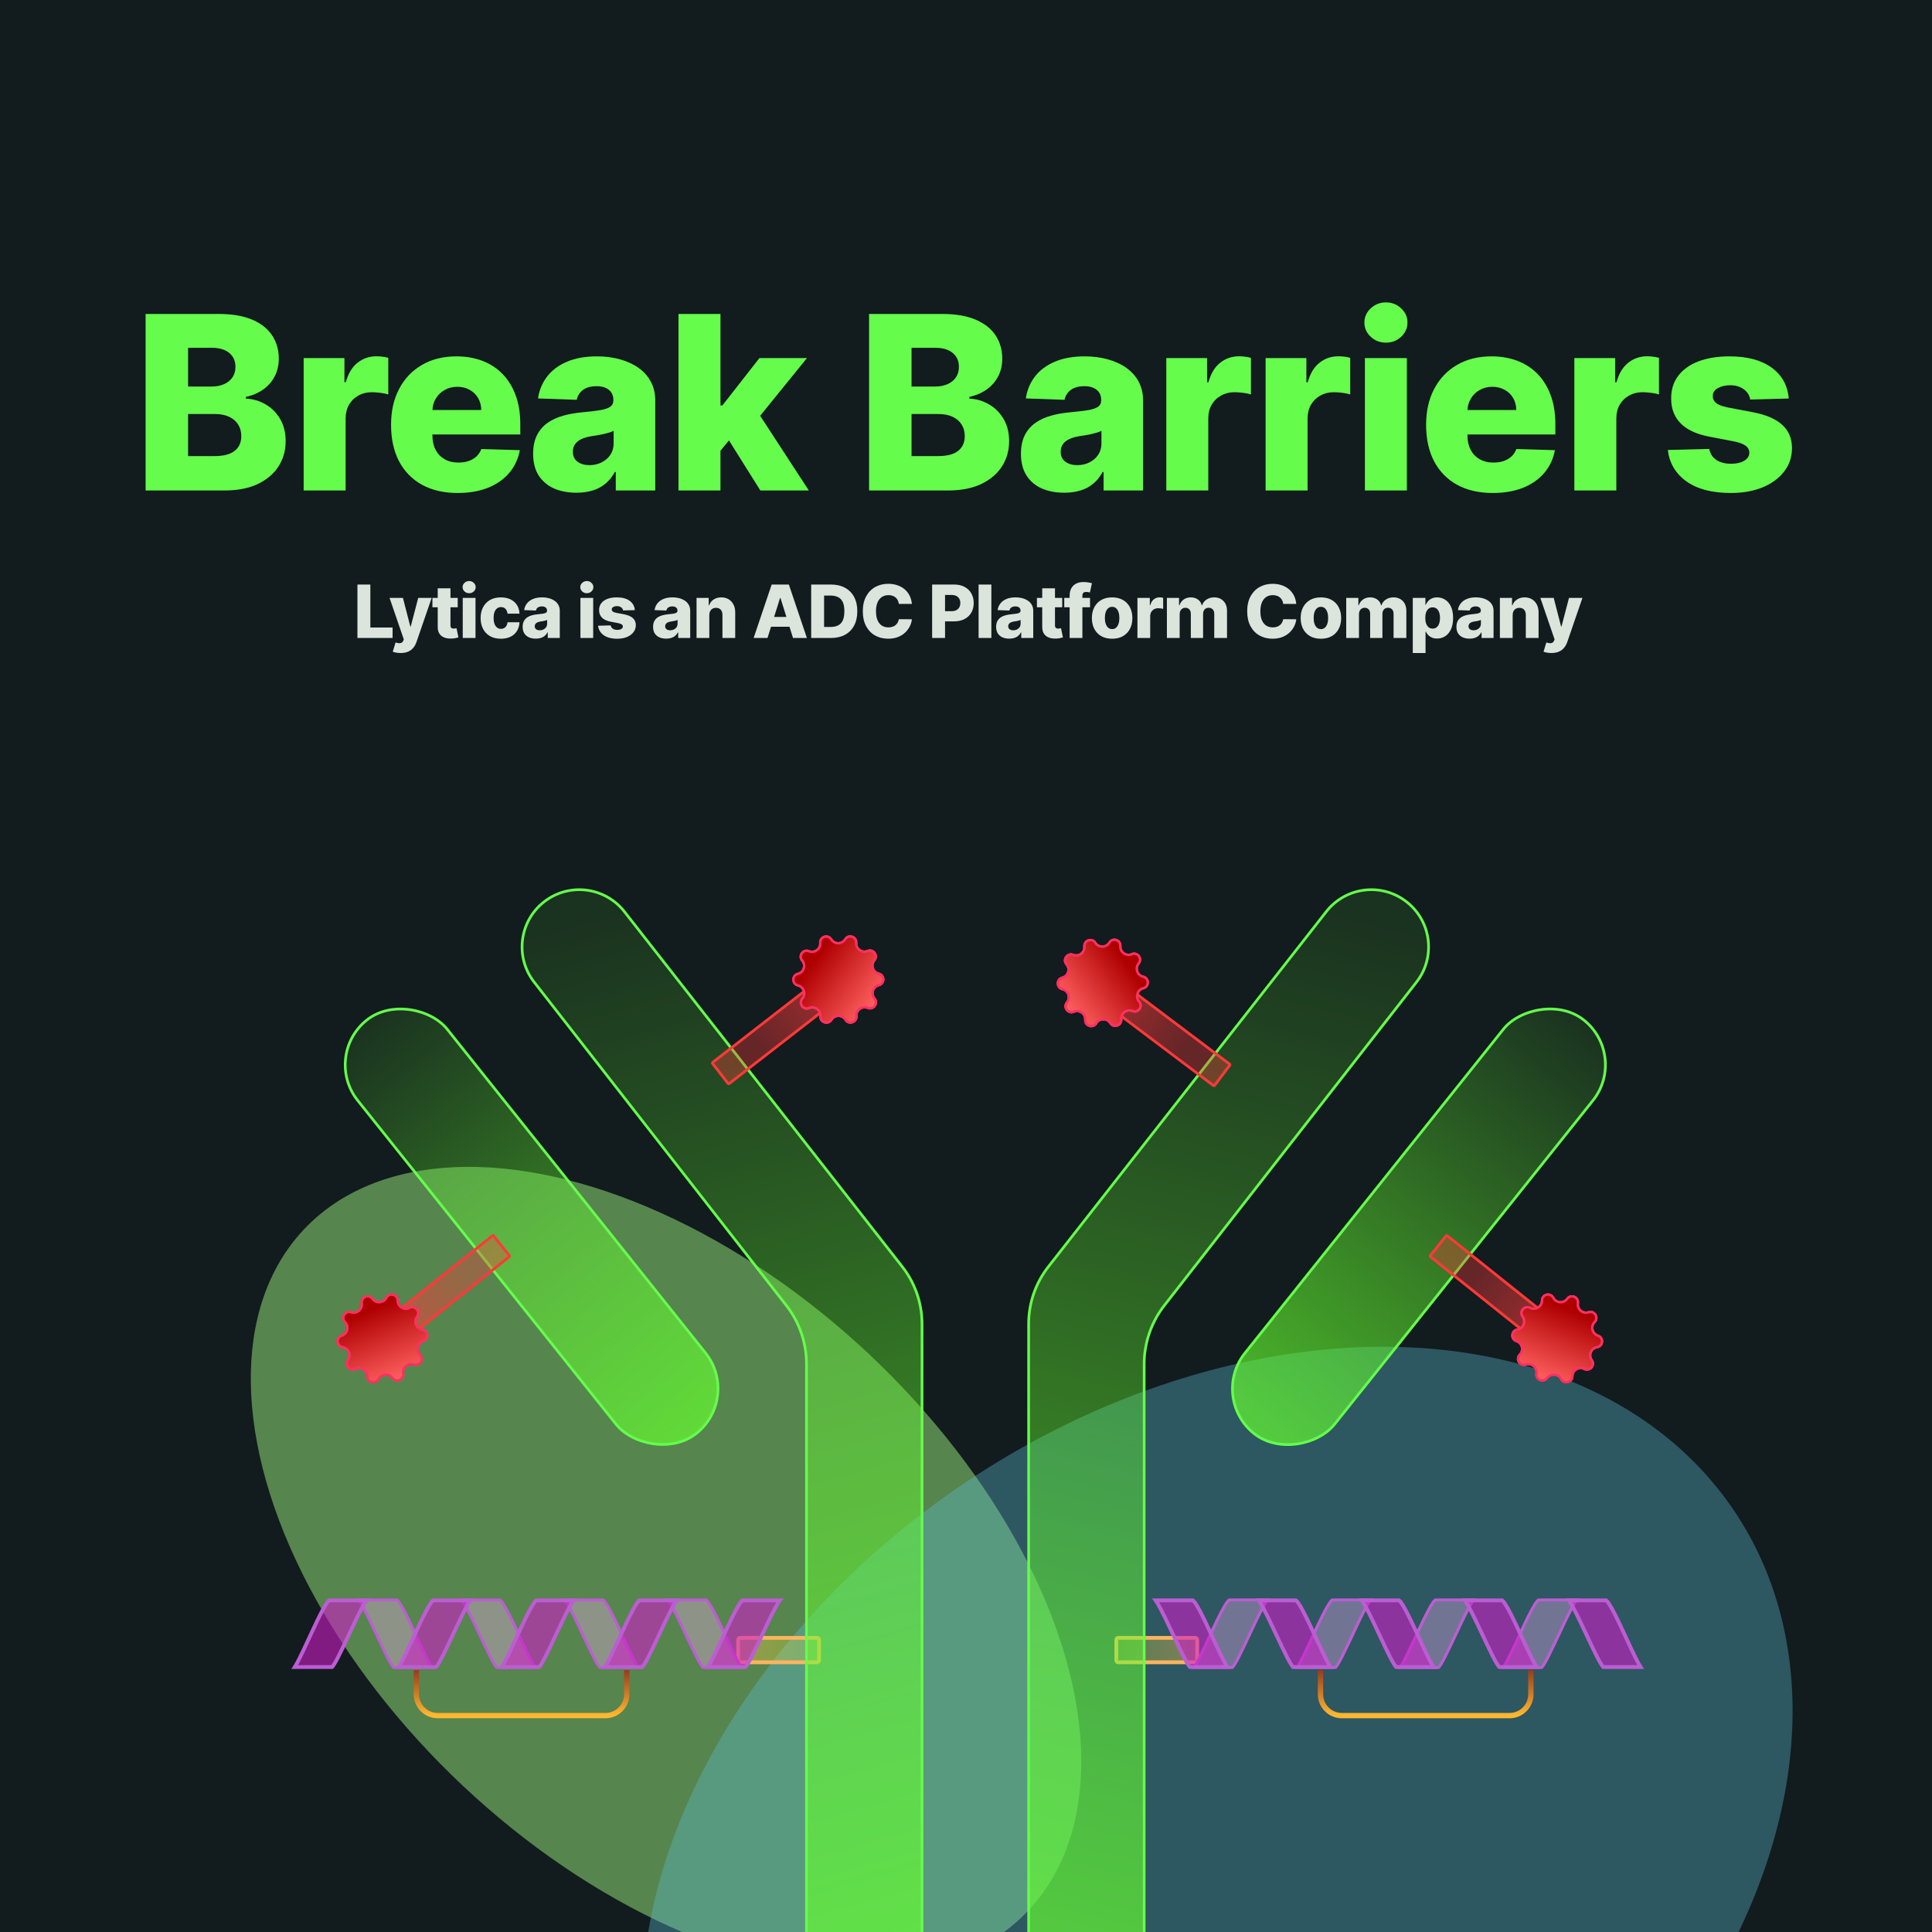 <svg width="345" height="345" viewBox="0 0 345 345" fill="none" xmlns="http://www.w3.org/2000/svg">
<g clip-path="url(#clip0_6918_354)">
<rect width="345" height="345" fill="#121B1E"/>
<g opacity="0.77" filter="url(#filter0_f_6918_354)">
<ellipse cx="118.934" cy="280.364" rx="88.778" ry="52.922" transform="rotate(43.225 118.934 280.364)" fill="#A6FF86" fill-opacity="0.6"/>
</g>
<g opacity="0.61" filter="url(#filter1_f_6918_354)">
<ellipse cx="217.368" cy="331.871" rx="111.244" ry="80.806" transform="rotate(-33.916 217.368 331.871)" fill="#5EC0D5" fill-opacity="0.6"/>
</g>
<g filter="url(#filter2_d_6918_354)">
<path d="M74.356 298.232L74.356 302.545C74.356 304.65 76.062 306.356 78.166 306.356L108.115 306.356C110.219 306.356 111.925 304.65 111.925 302.545L111.925 298.232" stroke="url(#paint0_linear_6918_354)" stroke-width="0.953" stroke-linejoin="round"/>
<rect x="-0.337" y="0.337" width="14.444" height="4.365" rx="0.337" transform="matrix(-1 0 0 1 145.918 292.136)" fill="url(#paint1_linear_6918_354)" stroke="#FDB45F" stroke-width="0.675"/>
<path d="M77.053 297.622C77.084 297.672 77.116 297.719 77.147 297.764L70.298 297.764C70.284 297.754 70.263 297.735 70.234 297.704C70.162 297.629 70.072 297.508 69.963 297.341C69.746 297.009 69.479 296.527 69.177 295.939C68.619 294.855 67.953 293.436 67.272 291.985C67.216 291.865 67.159 291.744 67.102 291.623C66.364 290.052 65.618 288.473 64.989 287.287C64.675 286.695 64.386 286.193 64.138 285.836C64.106 285.789 64.073 285.745 64.042 285.702L70.868 285.702C70.871 285.704 70.904 285.715 70.973 285.777C71.056 285.851 71.158 285.97 71.278 286.135C71.517 286.465 71.801 286.944 72.116 287.531C72.744 288.703 73.48 290.268 74.209 291.842C74.314 292.067 74.418 292.293 74.522 292.517C75.141 293.857 75.744 295.16 76.255 296.174C76.553 296.765 76.825 297.267 77.053 297.622ZM70.313 297.774C70.313 297.774 70.312 297.774 70.311 297.773C70.312 297.774 70.313 297.774 70.313 297.774Z" fill="#FFB0FC" fill-opacity="0.33" stroke="#BB5ED2" stroke-width="0.518"/>
<path d="M95.465 297.622C95.497 297.672 95.528 297.719 95.559 297.764L88.711 297.764C88.697 297.754 88.675 297.735 88.646 297.704C88.575 297.629 88.484 297.508 88.375 297.341C88.158 297.009 87.892 296.527 87.589 295.939C87.032 294.855 86.366 293.436 85.685 291.985C85.628 291.865 85.572 291.744 85.515 291.623C84.777 290.052 84.031 288.473 83.402 287.287C83.088 286.695 82.798 286.193 82.55 285.836C82.518 285.789 82.486 285.745 82.454 285.702L89.281 285.702C89.284 285.704 89.317 285.715 89.386 285.777C89.469 285.851 89.571 285.97 89.691 286.135C89.93 286.465 90.213 286.944 90.528 287.531C91.157 288.703 91.892 290.268 92.622 291.842C92.726 292.067 92.83 292.293 92.934 292.517C93.554 293.857 94.157 295.16 94.668 296.174C94.966 296.765 95.237 297.267 95.465 297.622ZM88.725 297.774C88.725 297.774 88.725 297.774 88.723 297.773C88.725 297.774 88.725 297.774 88.725 297.774Z" fill="#FFB0FC" fill-opacity="0.33" stroke="#BB5ED2" stroke-width="0.518"/>
<path d="M113.875 297.622C113.907 297.672 113.938 297.719 113.969 297.764L107.12 297.764C107.106 297.754 107.085 297.735 107.056 297.704C106.985 297.629 106.894 297.508 106.785 297.341C106.568 297.009 106.301 296.527 105.999 295.939C105.441 294.855 104.775 293.436 104.095 291.985C104.038 291.865 103.981 291.744 103.925 291.623C103.187 290.052 102.441 288.473 101.812 287.287C101.497 286.695 101.208 286.193 100.96 285.836C100.928 285.789 100.896 285.745 100.864 285.702L107.691 285.702C107.693 285.704 107.727 285.715 107.796 285.777C107.878 285.851 107.981 285.97 108.101 286.135C108.34 286.465 108.623 286.944 108.938 287.531C109.567 288.703 110.302 290.268 111.031 291.842C111.136 292.067 111.24 292.293 111.344 292.517C111.964 293.857 112.566 295.16 113.078 296.174C113.376 296.765 113.647 297.267 113.875 297.622ZM107.135 297.774C107.135 297.774 107.134 297.774 107.133 297.773C107.134 297.774 107.135 297.774 107.135 297.774Z" fill="#FFB0FC" fill-opacity="0.33" stroke="#BB5ED2" stroke-width="0.518"/>
<path d="M132.285 297.622C132.317 297.672 132.348 297.719 132.379 297.764L125.53 297.764C125.516 297.754 125.495 297.735 125.466 297.704C125.395 297.629 125.304 297.508 125.195 297.341C124.978 297.009 124.711 296.527 124.409 295.939C123.852 294.855 123.185 293.436 122.505 291.985C122.448 291.865 122.391 291.744 122.335 291.623C121.597 290.052 120.851 288.473 120.222 287.287C119.907 286.695 119.618 286.193 119.37 285.836C119.338 285.789 119.306 285.745 119.274 285.702L126.101 285.702C126.103 285.704 126.137 285.715 126.206 285.777C126.289 285.851 126.391 285.97 126.511 286.135C126.75 286.465 127.033 286.944 127.348 287.531C127.977 288.703 128.712 290.268 129.441 291.842C129.546 292.067 129.65 292.293 129.754 292.517C130.374 293.857 130.976 295.16 131.488 296.174C131.786 296.765 132.057 297.267 132.285 297.622ZM125.545 297.774C125.545 297.774 125.544 297.774 125.543 297.773C125.544 297.774 125.545 297.774 125.545 297.774Z" fill="#FFB0FC" fill-opacity="0.33" stroke="#BB5ED2" stroke-width="0.518"/>
<path d="M52.643 297.665C52.639 297.672 52.634 297.679 52.63 297.686L59.303 297.686C59.312 297.677 59.324 297.666 59.339 297.651C59.405 297.58 59.493 297.464 59.601 297.298C59.816 296.969 60.081 296.491 60.383 295.903C60.94 294.82 61.605 293.403 62.287 291.951C62.343 291.831 62.4 291.71 62.456 291.59C63.194 290.019 63.941 288.439 64.571 287.251C64.885 286.658 65.177 286.152 65.427 285.791C65.43 285.788 65.432 285.784 65.435 285.781L58.78 285.781C58.769 285.787 58.746 285.802 58.709 285.835C58.632 285.905 58.534 286.018 58.415 286.182C58.179 286.507 57.898 286.982 57.583 287.568C56.956 288.738 56.221 290.301 55.492 291.875C55.388 292.1 55.283 292.326 55.179 292.55C54.56 293.889 53.956 295.194 53.444 296.209C53.146 296.801 52.874 297.306 52.643 297.665Z" fill="#CE1CC8" fill-opacity="0.59" stroke="#BB5ED2" stroke-width="0.675"/>
<path d="M71.212 297.665C71.208 297.672 71.203 297.679 71.199 297.686L77.872 297.686C77.882 297.677 77.893 297.666 77.908 297.65C77.974 297.58 78.062 297.464 78.17 297.298C78.385 296.969 78.65 296.491 78.952 295.903C79.509 294.82 80.174 293.403 80.856 291.951C80.912 291.831 80.969 291.71 81.025 291.59C81.763 290.019 82.51 288.439 83.14 287.251C83.454 286.658 83.746 286.152 83.996 285.791C83.999 285.788 84.001 285.784 84.004 285.78L77.349 285.78C77.338 285.787 77.315 285.802 77.278 285.835C77.201 285.905 77.103 286.018 76.984 286.182C76.748 286.507 76.467 286.982 76.152 287.568C75.525 288.737 74.79 290.301 74.061 291.875C73.957 292.1 73.852 292.326 73.748 292.55C73.129 293.889 72.525 295.194 72.013 296.209C71.715 296.801 71.442 297.305 71.212 297.665Z" fill="#CE1CC8" fill-opacity="0.59" stroke="#BB5ED2" stroke-width="0.675"/>
<path d="M89.624 297.665C89.62 297.672 89.615 297.679 89.611 297.686L96.284 297.686C96.294 297.677 96.306 297.666 96.32 297.65C96.387 297.58 96.474 297.464 96.583 297.298C96.797 296.969 97.062 296.491 97.364 295.903C97.921 294.82 98.587 293.403 99.268 291.951C99.324 291.831 99.381 291.71 99.438 291.59C100.175 290.019 100.922 288.439 101.552 287.251C101.867 286.658 102.158 286.152 102.408 285.791C102.411 285.788 102.413 285.784 102.416 285.78L95.761 285.78C95.751 285.787 95.727 285.802 95.69 285.835C95.613 285.905 95.515 286.018 95.396 286.182C95.16 286.507 94.879 286.982 94.564 287.568C93.937 288.737 93.203 290.301 92.473 291.875C92.369 292.1 92.264 292.326 92.161 292.55C91.541 293.889 90.938 295.194 90.426 296.209C90.127 296.801 89.855 297.305 89.624 297.665Z" fill="#CE1CC8" fill-opacity="0.59" stroke="#BB5ED2" stroke-width="0.675"/>
<path d="M108.034 297.665C108.03 297.672 108.025 297.679 108.021 297.686L114.694 297.686C114.704 297.677 114.716 297.666 114.73 297.65C114.797 297.58 114.884 297.464 114.992 297.298C115.207 296.969 115.472 296.491 115.774 295.903C116.331 294.82 116.997 293.403 117.678 291.951C117.734 291.831 117.791 291.71 117.847 291.59C118.585 290.019 119.332 288.439 119.962 287.251C120.277 286.658 120.568 286.152 120.818 285.791C120.821 285.788 120.823 285.784 120.826 285.78L114.171 285.78C114.161 285.787 114.137 285.802 114.1 285.835C114.023 285.905 113.925 286.018 113.806 286.182C113.57 286.507 113.289 286.982 112.974 287.568C112.347 288.737 111.613 290.301 110.883 291.875C110.779 292.1 110.674 292.326 110.571 292.55C109.951 293.889 109.348 295.194 108.836 296.209C108.537 296.801 108.265 297.305 108.034 297.665Z" fill="#CE1CC8" fill-opacity="0.59" stroke="#BB5ED2" stroke-width="0.675"/>
<path d="M126.444 297.665C126.44 297.672 126.435 297.679 126.431 297.686L133.104 297.686C133.114 297.677 133.125 297.666 133.14 297.65C133.206 297.58 133.294 297.464 133.402 297.298C133.617 296.969 133.882 296.491 134.184 295.903C134.741 294.82 135.406 293.403 136.088 291.951C136.144 291.831 136.201 291.71 136.257 291.59C136.995 290.019 137.742 288.439 138.372 287.251C138.687 286.658 138.978 286.152 139.228 285.791C139.231 285.788 139.233 285.784 139.236 285.78L132.581 285.78C132.57 285.787 132.547 285.802 132.51 285.835C132.433 285.905 132.335 286.018 132.216 286.182C131.98 286.507 131.699 286.982 131.384 287.568C130.757 288.737 130.022 290.301 129.293 291.875C129.189 292.1 129.084 292.326 128.98 292.55C128.361 293.889 127.757 295.194 127.245 296.209C126.947 296.801 126.675 297.305 126.444 297.665Z" fill="#CE1CC8" fill-opacity="0.59" stroke="#BB5ED2" stroke-width="0.675"/>
<path d="M273.372 298.232L273.372 302.545C273.372 304.65 271.666 306.356 269.561 306.356L239.613 306.356C237.508 306.356 235.802 304.65 235.802 302.545L235.802 298.232" stroke="url(#paint2_linear_6918_354)" stroke-width="0.953" stroke-linejoin="round"/>
<rect x="199.341" y="292.474" width="14.444" height="4.365" rx="0.337" fill="url(#paint3_linear_6918_354)" stroke="#FDB45F" stroke-width="0.675"/>
<path d="M268.545 297.622C268.513 297.672 268.482 297.719 268.451 297.764L275.299 297.764C275.313 297.754 275.335 297.735 275.364 297.704C275.435 297.629 275.526 297.508 275.635 297.341C275.852 297.009 276.118 296.527 276.421 295.939C276.978 294.855 277.644 293.436 278.325 291.985C278.382 291.865 278.438 291.744 278.495 291.623C279.233 290.052 279.979 288.473 280.608 287.287C280.922 286.695 281.212 286.193 281.459 285.836C281.492 285.789 281.524 285.745 281.556 285.702L274.729 285.702C274.726 285.704 274.693 285.715 274.624 285.777C274.541 285.851 274.439 285.97 274.319 286.135C274.08 286.465 273.797 286.944 273.482 287.531C272.853 288.703 272.118 290.268 271.388 291.842C271.284 292.067 271.179 292.293 271.076 292.517C270.456 293.857 269.853 295.16 269.342 296.174C269.044 296.765 268.773 297.267 268.545 297.622ZM275.285 297.774C275.285 297.774 275.285 297.774 275.286 297.773C275.285 297.774 275.285 297.774 275.285 297.774Z" fill="#FFB0FC" fill-opacity="0.33" stroke="#BB5ED2" stroke-width="0.518"/>
<path d="M250.131 297.622C250.1 297.672 250.068 297.719 250.037 297.764L256.886 297.764C256.9 297.754 256.921 297.735 256.95 297.704C257.022 297.629 257.112 297.508 257.221 297.341C257.438 297.009 257.705 296.527 258.007 295.939C258.565 294.855 259.231 293.436 259.912 291.985C259.968 291.865 260.025 291.744 260.082 291.623C260.82 290.052 261.566 288.473 262.195 287.287C262.509 286.695 262.798 286.193 263.046 285.836C263.078 285.789 263.111 285.745 263.142 285.702L256.316 285.702C256.313 285.704 256.28 285.715 256.211 285.777C256.128 285.851 256.026 285.97 255.906 286.135C255.667 286.465 255.383 286.944 255.068 287.531C254.44 288.703 253.704 290.268 252.975 291.842C252.87 292.067 252.766 292.293 252.662 292.517C252.043 293.857 251.44 295.16 250.929 296.174C250.63 296.765 250.359 297.267 250.131 297.622ZM256.871 297.774C256.871 297.774 256.872 297.774 256.873 297.773C256.872 297.774 256.871 297.774 256.871 297.774Z" fill="#FFB0FC" fill-opacity="0.33" stroke="#BB5ED2" stroke-width="0.518"/>
<path d="M231.721 297.622C231.69 297.672 231.658 297.719 231.627 297.764L238.476 297.764C238.49 297.754 238.511 297.735 238.54 297.704C238.612 297.629 238.702 297.508 238.811 297.341C239.028 297.009 239.295 296.527 239.597 295.939C240.155 294.855 240.821 293.436 241.502 291.985C241.558 291.865 241.615 291.744 241.672 291.623C242.41 290.052 243.155 288.473 243.785 287.287C244.099 286.695 244.388 286.193 244.636 285.836C244.668 285.789 244.7 285.745 244.732 285.702L237.906 285.702C237.903 285.704 237.87 285.715 237.801 285.777C237.718 285.851 237.616 285.97 237.496 286.135C237.257 286.465 236.973 286.944 236.658 287.531C236.03 288.703 235.294 290.268 234.565 291.842C234.46 292.067 234.356 292.293 234.252 292.517C233.633 293.857 233.03 295.16 232.519 296.174C232.22 296.765 231.949 297.267 231.721 297.622ZM238.461 297.774C238.461 297.774 238.462 297.774 238.463 297.773C238.462 297.774 238.461 297.774 238.461 297.774Z" fill="#FFB0FC" fill-opacity="0.33" stroke="#BB5ED2" stroke-width="0.518"/>
<path d="M213.312 297.622C213.28 297.672 213.248 297.719 213.217 297.764L220.066 297.764C220.08 297.754 220.102 297.735 220.131 297.704C220.202 297.629 220.293 297.508 220.402 297.341C220.619 297.009 220.885 296.527 221.188 295.939C221.745 294.855 222.411 293.436 223.092 291.985C223.149 291.865 223.205 291.744 223.262 291.623C224 290.052 224.746 288.473 225.375 287.287C225.689 286.695 225.978 286.193 226.226 285.836C226.259 285.789 226.291 285.745 226.323 285.702L219.496 285.702C219.493 285.704 219.46 285.715 219.391 285.777C219.308 285.851 219.206 285.97 219.086 286.135C218.847 286.465 218.563 286.944 218.249 287.531C217.62 288.703 216.885 290.268 216.155 291.842C216.051 292.067 215.946 292.293 215.843 292.517C215.223 293.857 214.62 295.16 214.109 296.174C213.811 296.765 213.54 297.267 213.312 297.622ZM220.052 297.774C220.052 297.774 220.052 297.774 220.053 297.773C220.052 297.774 220.052 297.774 220.052 297.774Z" fill="#FFB0FC" fill-opacity="0.33" stroke="#BB5ED2" stroke-width="0.518"/>
<path d="M292.953 297.665C292.958 297.672 292.962 297.679 292.967 297.686L286.293 297.686C286.284 297.677 286.272 297.666 286.258 297.651C286.191 297.58 286.103 297.464 285.995 297.298C285.781 296.969 285.515 296.491 285.213 295.903C284.657 294.82 283.991 293.403 283.31 291.951C283.253 291.831 283.197 291.71 283.14 291.59C282.403 290.019 281.656 288.439 281.025 287.251C280.711 286.658 280.42 286.152 280.169 285.791C280.167 285.788 280.164 285.784 280.162 285.781L286.816 285.781C286.827 285.787 286.85 285.802 286.887 285.835C286.964 285.905 287.063 286.018 287.181 286.182C287.417 286.507 287.699 286.982 288.013 287.568C288.641 288.738 289.375 290.301 290.105 291.875C290.209 292.1 290.313 292.326 290.417 292.55C291.037 293.889 291.64 295.194 292.152 296.209C292.45 296.801 292.723 297.306 292.953 297.665Z" fill="#CE1CC8" fill-opacity="0.59" stroke="#BB5ED2" stroke-width="0.675"/>
<path d="M274.385 297.665C274.39 297.672 274.394 297.679 274.399 297.686L267.725 297.686C267.716 297.677 267.704 297.666 267.69 297.65C267.623 297.58 267.535 297.464 267.427 297.298C267.213 296.969 266.947 296.491 266.645 295.903C266.088 294.82 265.423 293.403 264.742 291.951C264.685 291.831 264.629 291.71 264.572 291.59C263.835 290.019 263.088 288.439 262.457 287.251C262.143 286.658 261.852 286.152 261.601 285.791C261.599 285.788 261.596 285.784 261.594 285.78L268.248 285.78C268.259 285.787 268.282 285.802 268.319 285.835C268.396 285.905 268.495 286.018 268.613 286.182C268.849 286.507 269.131 286.982 269.445 287.568C270.073 288.737 270.807 290.301 271.537 291.875C271.641 292.1 271.745 292.326 271.849 292.55C272.469 293.889 273.072 295.194 273.584 296.209C273.882 296.801 274.155 297.305 274.385 297.665Z" fill="#CE1CC8" fill-opacity="0.59" stroke="#BB5ED2" stroke-width="0.675"/>
<path d="M255.972 297.665C255.977 297.672 255.981 297.679 255.986 297.686L249.312 297.686C249.303 297.677 249.291 297.666 249.276 297.65C249.21 297.58 249.122 297.464 249.014 297.298C248.799 296.969 248.534 296.491 248.232 295.903C247.675 294.82 247.01 293.403 246.329 291.951C246.272 291.831 246.216 291.71 246.159 291.59C245.421 290.019 244.675 288.439 244.044 287.251C243.73 286.658 243.439 286.152 243.188 285.791C243.186 285.788 243.183 285.784 243.181 285.78L249.835 285.78C249.846 285.787 249.869 285.802 249.906 285.835C249.983 285.905 250.082 286.018 250.2 286.182C250.436 286.507 250.718 286.982 251.032 287.568C251.659 288.737 252.394 290.301 253.123 291.875C253.228 292.1 253.332 292.326 253.436 292.55C254.055 293.889 254.659 295.194 255.171 296.209C255.469 296.801 255.742 297.305 255.972 297.665Z" fill="#CE1CC8" fill-opacity="0.59" stroke="#BB5ED2" stroke-width="0.675"/>
<path d="M237.561 297.665C237.566 297.672 237.57 297.679 237.575 297.686L230.901 297.686C230.892 297.677 230.88 297.666 230.866 297.65C230.799 297.58 230.711 297.464 230.603 297.298C230.389 296.969 230.124 296.491 229.821 295.903C229.265 294.82 228.599 293.403 227.918 291.951C227.861 291.831 227.805 291.71 227.748 291.59C227.011 290.019 226.264 288.439 225.633 287.251C225.319 286.658 225.028 286.152 224.777 285.791C224.775 285.788 224.772 285.784 224.77 285.78L231.424 285.78C231.435 285.787 231.459 285.802 231.495 285.835C231.573 285.905 231.671 286.018 231.789 286.182C232.025 286.507 232.307 286.982 232.621 287.568C233.249 288.737 233.983 290.301 234.713 291.875C234.817 292.1 234.921 292.326 235.025 292.55C235.645 293.889 236.248 295.194 236.76 296.209C237.059 296.801 237.331 297.305 237.561 297.665Z" fill="#CE1CC8" fill-opacity="0.59" stroke="#BB5ED2" stroke-width="0.675"/>
<path d="M219.153 297.665C219.157 297.672 219.162 297.679 219.166 297.686L212.493 297.686C212.483 297.677 212.471 297.666 212.457 297.65C212.39 297.58 212.303 297.464 212.194 297.298C211.98 296.969 211.715 296.491 211.413 295.903C210.856 294.82 210.19 293.403 209.509 291.951C209.453 291.831 209.396 291.71 209.339 291.59C208.602 290.019 207.855 288.439 207.225 287.251C206.91 286.658 206.619 286.152 206.369 285.791C206.366 285.788 206.364 285.784 206.361 285.78L213.015 285.78C213.026 285.787 213.05 285.802 213.087 285.835C213.164 285.905 213.262 286.018 213.381 286.182C213.616 286.507 213.898 286.982 214.212 287.568C214.84 288.737 215.574 290.301 216.304 291.875C216.408 292.1 216.512 292.326 216.616 292.55C217.236 293.889 217.839 295.194 218.351 296.209C218.65 296.801 218.922 297.305 219.153 297.665Z" fill="#CE1CC8" fill-opacity="0.59" stroke="#BB5ED2" stroke-width="0.675"/>
<rect x="57.507" y="188.53" width="20.427" height="94.406" rx="10.214" transform="rotate(-38.586 57.507 188.53)" fill="url(#paint4_linear_6918_354)" stroke="#65FC4C" stroke-width="0.48"/>
<rect x="-0.337" y="0.038" width="20.427" height="94.406" rx="10.214" transform="matrix(-0.782 -0.624 -0.624 0.782 290.582 188.29)" fill="url(#paint5_linear_6918_354)" stroke="#65FC4C" stroke-width="0.48"/>
<path d="M144.016 348.411L144.016 243.592C144.016 239.796 142.749 236.11 140.415 233.117L95.389 175.382C91.944 170.965 92.696 164.599 97.074 161.105C101.517 157.561 107.997 158.32 111.5 162.796L161.128 226.209C163.408 229.121 164.646 232.713 164.646 236.411L164.646 348.411C164.646 354.107 160.028 358.725 154.331 358.725C148.634 358.725 144.016 354.107 144.016 348.411Z" fill="url(#paint6_linear_6918_354)" stroke="#65FC4C" stroke-width="0.48"/>
<path d="M204.314 348.411L204.314 243.592C204.314 239.796 205.582 236.11 207.916 233.117L252.941 175.382C256.386 170.965 255.634 164.599 251.256 161.105C246.814 157.561 240.333 158.32 236.831 162.796L187.202 226.209C184.923 229.121 183.685 232.713 183.685 236.411L183.685 348.411C183.685 354.107 188.303 358.725 193.999 358.725C199.696 358.725 204.314 354.107 204.314 348.411Z" fill="url(#paint7_linear_6918_354)" stroke="#65FC4C" stroke-width="0.48"/>
<path d="M258.45 220.68L280.311 238.154C280.382 238.211 280.394 238.315 280.337 238.386L277.546 241.878C277.489 241.949 277.385 241.961 277.313 241.904L255.453 224.43C255.381 224.372 255.37 224.268 255.427 224.197L258.217 220.705C258.275 220.634 258.379 220.622 258.45 220.68Z" fill="url(#paint8_linear_6918_354)" stroke="#FF3939" stroke-width="0.488"/>
<g filter="url(#filter3_f_6918_354)">
<path d="M276.45 246.185C275.671 247.257 273.977 246.562 274.176 245.252V245.252C274.318 244.321 273.43 243.568 272.535 243.859V243.859C271.274 244.269 270.312 242.71 271.243 241.768V241.768C271.905 241.098 271.629 239.966 270.734 239.676V239.676C269.473 239.267 269.611 237.44 270.919 237.225V237.225C271.847 237.072 272.29 235.995 271.736 235.233V235.233C270.957 234.162 272.141 232.765 273.326 233.359V233.359C274.167 233.781 275.158 233.17 275.158 232.228V232.228C275.157 230.903 276.937 230.47 277.546 231.647V231.647C277.978 232.483 279.14 232.57 279.693 231.809V231.809C280.471 230.736 282.166 231.431 281.966 232.742V232.742C281.825 233.672 282.713 234.426 283.608 234.134V234.134C284.868 233.724 285.83 235.283 284.899 236.226V236.226C284.238 236.895 284.513 238.027 285.408 238.317V238.317C286.669 238.726 286.531 240.553 285.224 240.768V240.768C284.295 240.921 283.853 241.999 284.406 242.76V242.76C285.186 243.832 284.001 245.228 282.816 244.634V244.634C281.975 244.212 280.984 244.824 280.985 245.765V245.765C280.985 247.09 279.206 247.524 278.597 246.346V246.346C278.164 245.51 277.003 245.423 276.45 246.185V246.185Z" fill="url(#paint9_linear_6918_354)"/>
<path d="M276.45 246.185C275.671 247.257 273.977 246.562 274.176 245.252V245.252C274.318 244.321 273.43 243.568 272.535 243.859V243.859C271.274 244.269 270.312 242.71 271.243 241.768V241.768C271.905 241.098 271.629 239.966 270.734 239.676V239.676C269.473 239.267 269.611 237.44 270.919 237.225V237.225C271.847 237.072 272.29 235.995 271.736 235.233V235.233C270.957 234.162 272.141 232.765 273.326 233.359V233.359C274.167 233.781 275.158 233.17 275.158 232.228V232.228C275.157 230.903 276.937 230.47 277.546 231.647V231.647C277.978 232.483 279.14 232.57 279.693 231.809V231.809C280.471 230.736 282.166 231.431 281.966 232.742V232.742C281.825 233.672 282.713 234.426 283.608 234.134V234.134C284.868 233.724 285.83 235.283 284.899 236.226V236.226C284.238 236.895 284.513 238.027 285.408 238.317V238.317C286.669 238.726 286.531 240.553 285.224 240.768V240.768C284.295 240.921 283.853 241.999 284.406 242.76V242.76C285.186 243.832 284.001 245.228 282.816 244.634V244.634C281.975 244.212 280.984 244.824 280.985 245.765V245.765C280.985 247.09 279.206 247.524 278.597 246.346V246.346C278.164 245.51 277.003 245.423 276.45 246.185V246.185Z" fill="url(#paint10_linear_6918_354)"/>
<path d="M278.786 246.249C278.28 245.272 276.924 245.17 276.278 246.06C275.63 246.952 274.221 246.373 274.387 245.284C274.552 244.197 273.514 243.316 272.469 243.657C271.42 243.998 270.62 242.701 271.395 241.917C272.168 241.135 271.846 239.813 270.8 239.473C269.751 239.133 269.866 237.614 270.953 237.435C272.038 237.256 272.555 235.998 271.908 235.108C271.26 234.217 272.245 233.055 273.231 233.549C274.213 234.043 275.371 233.328 275.371 232.228C275.37 231.126 276.85 230.765 277.357 231.745C277.862 232.721 279.219 232.823 279.865 231.934C280.512 231.041 281.922 231.62 281.756 232.71C281.591 233.797 282.628 234.677 283.674 234.337C284.722 233.996 285.522 235.292 284.748 236.076C283.975 236.858 284.297 238.18 285.343 238.52C286.391 238.86 286.277 240.379 285.189 240.558C284.104 240.737 283.588 241.996 284.234 242.885C284.883 243.776 283.897 244.938 282.912 244.444C281.929 243.951 280.771 244.665 280.772 245.765C280.772 246.867 279.292 247.228 278.786 246.249Z" stroke="#FF3061" stroke-width="0.426"/>
</g>
<path d="M278.786 246.249C278.28 245.272 276.924 245.17 276.278 246.06C275.63 246.952 274.221 246.373 274.387 245.284C274.552 244.197 273.514 243.316 272.469 243.657C271.42 243.998 270.62 242.701 271.395 241.917C272.168 241.135 271.846 239.813 270.8 239.473C269.751 239.133 269.866 237.614 270.953 237.435C272.038 237.256 272.555 235.998 271.908 235.108C271.26 234.217 272.245 233.055 273.231 233.549C274.213 234.043 275.371 233.328 275.371 232.228C275.37 231.126 276.85 230.765 277.357 231.745C277.862 232.721 279.219 232.823 279.865 231.934C280.512 231.041 281.922 231.62 281.756 232.71C281.591 233.797 282.628 234.677 283.674 234.337C284.722 233.996 285.522 235.292 284.748 236.076C283.975 236.858 284.297 238.18 285.343 238.52C286.391 238.86 286.277 240.379 285.189 240.558C284.104 240.737 283.588 241.996 284.234 242.885C284.883 243.776 283.897 244.938 282.912 244.444C281.929 243.951 280.771 244.665 280.772 245.765C280.772 246.867 279.292 247.228 278.786 246.249Z" fill="url(#paint11_linear_6918_354)"/>
<path d="M278.786 246.249C278.28 245.272 276.924 245.17 276.278 246.06C275.63 246.952 274.221 246.373 274.387 245.284C274.552 244.197 273.514 243.316 272.469 243.657C271.42 243.998 270.62 242.701 271.395 241.917C272.168 241.135 271.846 239.813 270.8 239.473C269.751 239.133 269.866 237.614 270.953 237.435C272.038 237.256 272.555 235.998 271.908 235.108C271.26 234.217 272.245 233.055 273.231 233.549C274.213 234.043 275.371 233.328 275.371 232.228C275.37 231.126 276.85 230.765 277.357 231.745C277.862 232.721 279.219 232.823 279.865 231.934C280.512 231.041 281.922 231.62 281.756 232.71C281.591 233.797 282.628 234.677 283.674 234.337C284.722 233.996 285.522 235.292 284.748 236.076C283.975 236.858 284.297 238.18 285.343 238.52C286.391 238.86 286.277 240.379 285.189 240.558C284.104 240.737 283.588 241.996 284.234 242.885C284.883 243.776 283.897 244.938 282.912 244.444C281.929 243.951 280.771 244.665 280.772 245.765C280.772 246.867 279.292 247.228 278.786 246.249Z" fill="url(#paint12_linear_6918_354)"/>
<path d="M278.786 246.249C278.28 245.272 276.924 245.17 276.278 246.06C275.63 246.952 274.221 246.373 274.387 245.284C274.552 244.197 273.514 243.316 272.469 243.657C271.42 243.998 270.62 242.701 271.395 241.917C272.168 241.135 271.846 239.813 270.8 239.473C269.751 239.133 269.866 237.614 270.953 237.435C272.038 237.256 272.555 235.998 271.908 235.108C271.26 234.217 272.245 233.055 273.231 233.549C274.213 234.043 275.371 233.328 275.371 232.228C275.37 231.126 276.85 230.765 277.357 231.745C277.862 232.721 279.219 232.823 279.865 231.934C280.512 231.041 281.922 231.62 281.756 232.71C281.591 233.797 282.628 234.677 283.674 234.337C284.722 233.996 285.522 235.292 284.748 236.076C283.975 236.858 284.297 238.18 285.343 238.52C286.391 238.86 286.277 240.379 285.189 240.558C284.104 240.737 283.588 241.996 284.234 242.885C284.883 243.776 283.897 244.938 282.912 244.444C281.929 243.951 280.771 244.665 280.772 245.765C280.772 246.867 279.292 247.228 278.786 246.249Z" stroke="#FF3061" stroke-width="0.426"/>
<path d="M87.916 220.68L66.056 238.154C65.985 238.211 65.973 238.315 66.03 238.386L68.821 241.878C68.878 241.949 68.982 241.961 69.054 241.904L90.914 224.43C90.986 224.372 90.997 224.268 90.94 224.197L88.149 220.705C88.092 220.634 87.988 220.622 87.916 220.68Z" fill="url(#paint13_linear_6918_354)" stroke="#FF3939" stroke-width="0.488"/>
<g filter="url(#filter4_f_6918_354)">
<path d="M69.917 246.185C70.695 247.257 72.39 246.562 72.191 245.252V245.252C72.049 244.321 72.937 243.568 73.832 243.859V243.859C75.093 244.269 76.055 242.71 75.123 241.768V241.768C74.462 241.098 74.737 239.966 75.633 239.676V239.676C76.894 239.267 76.756 237.44 75.448 237.225V237.225C74.519 237.072 74.077 235.995 74.631 235.233V235.233C75.41 234.162 74.225 232.765 73.041 233.359V233.359C72.2 233.781 71.209 233.17 71.209 232.228V232.228C71.21 230.903 69.43 230.47 68.821 231.647V231.647C68.388 232.483 67.227 232.57 66.674 231.809V231.809C65.896 230.736 64.201 231.431 64.4 232.742V232.742C64.542 233.672 63.654 234.426 62.759 234.134V234.134C61.498 233.724 60.536 235.283 61.468 236.226V236.226C62.129 236.895 61.854 238.027 60.958 238.317V238.317C59.698 238.726 59.835 240.553 61.143 240.768V240.768C62.072 240.921 62.514 241.999 61.96 242.76V242.76C61.181 243.832 62.366 245.228 63.55 244.634V244.634C64.392 244.212 65.383 244.824 65.382 245.765V245.765C65.382 247.09 67.161 247.524 67.77 246.346V246.346C68.203 245.51 69.364 245.423 69.917 246.185V246.185Z" fill="url(#paint14_linear_6918_354)"/>
<path d="M69.917 246.185C70.695 247.257 72.39 246.562 72.191 245.252V245.252C72.049 244.321 72.937 243.568 73.832 243.859V243.859C75.093 244.269 76.055 242.71 75.123 241.768V241.768C74.462 241.098 74.737 239.966 75.633 239.676V239.676C76.894 239.267 76.756 237.44 75.448 237.225V237.225C74.519 237.072 74.077 235.995 74.631 235.233V235.233C75.41 234.162 74.225 232.765 73.041 233.359V233.359C72.2 233.781 71.209 233.17 71.209 232.228V232.228C71.21 230.903 69.43 230.47 68.821 231.647V231.647C68.388 232.483 67.227 232.57 66.674 231.809V231.809C65.896 230.736 64.201 231.431 64.4 232.742V232.742C64.542 233.672 63.654 234.426 62.759 234.134V234.134C61.498 233.724 60.536 235.283 61.468 236.226V236.226C62.129 236.895 61.854 238.027 60.958 238.317V238.317C59.698 238.726 59.835 240.553 61.143 240.768V240.768C62.072 240.921 62.514 241.999 61.96 242.76V242.76C61.181 243.832 62.366 245.228 63.55 244.634V244.634C64.392 244.212 65.383 244.824 65.382 245.765V245.765C65.382 247.09 67.161 247.524 67.77 246.346V246.346C68.203 245.51 69.364 245.423 69.917 246.185V246.185Z" fill="url(#paint15_linear_6918_354)"/>
<path d="M67.581 246.249C68.086 245.272 69.443 245.17 70.089 246.06C70.737 246.952 72.146 246.373 71.98 245.284C71.815 244.197 72.853 243.316 73.898 243.657C74.946 243.998 75.747 242.701 74.972 241.917C74.199 241.135 74.521 239.813 75.567 239.473C76.616 239.133 76.501 237.614 75.413 237.435C74.329 237.256 73.812 235.998 74.459 235.108C75.107 234.217 74.121 233.055 73.136 233.549C72.153 234.043 70.996 233.328 70.996 232.228C70.997 231.126 69.516 230.765 69.01 231.745C68.505 232.721 67.148 232.823 66.502 231.934C65.855 231.041 64.445 231.62 64.611 232.71C64.776 233.797 63.739 234.677 62.693 234.337C61.645 233.996 60.844 235.292 61.619 236.076C62.392 236.858 62.07 238.18 61.024 238.52C59.975 238.86 60.09 240.379 61.178 240.558C62.263 240.737 62.779 241.996 62.133 242.885C61.484 243.776 62.47 244.938 63.455 244.444C64.438 243.951 65.596 244.665 65.595 245.765C65.594 246.867 67.075 247.228 67.581 246.249Z" stroke="#FF3061" stroke-width="0.426"/>
</g>
<path d="M67.581 246.249C68.086 245.272 69.443 245.17 70.089 246.06C70.737 246.952 72.146 246.373 71.98 245.284C71.815 244.197 72.853 243.316 73.898 243.657C74.946 243.998 75.747 242.701 74.972 241.917C74.199 241.135 74.521 239.813 75.567 239.473C76.616 239.133 76.501 237.614 75.413 237.435C74.329 237.256 73.812 235.998 74.459 235.108C75.107 234.217 74.121 233.055 73.136 233.549C72.153 234.043 70.996 233.328 70.996 232.228C70.997 231.126 69.516 230.765 69.01 231.745C68.505 232.721 67.148 232.823 66.502 231.934C65.855 231.041 64.445 231.62 64.611 232.71C64.776 233.797 63.739 234.677 62.693 234.337C61.645 233.996 60.844 235.292 61.619 236.076C62.392 236.858 62.07 238.18 61.024 238.52C59.975 238.86 60.09 240.379 61.178 240.558C62.263 240.737 62.779 241.996 62.133 242.885C61.484 243.776 62.47 244.938 63.455 244.444C64.438 243.951 65.596 244.665 65.595 245.765C65.594 246.867 67.075 247.228 67.581 246.249Z" fill="url(#paint16_linear_6918_354)"/>
<path d="M67.581 246.249C68.086 245.272 69.443 245.17 70.089 246.06C70.737 246.952 72.146 246.373 71.98 245.284C71.815 244.197 72.853 243.316 73.898 243.657C74.946 243.998 75.747 242.701 74.972 241.917C74.199 241.135 74.521 239.813 75.567 239.473C76.616 239.133 76.501 237.614 75.413 237.435C74.329 237.256 73.812 235.998 74.459 235.108C75.107 234.217 74.121 233.055 73.136 233.549C72.153 234.043 70.996 233.328 70.996 232.228C70.997 231.126 69.516 230.765 69.01 231.745C68.505 232.721 67.148 232.823 66.502 231.934C65.855 231.041 64.445 231.62 64.611 232.71C64.776 233.797 63.739 234.677 62.693 234.337C61.645 233.996 60.844 235.292 61.619 236.076C62.392 236.858 62.07 238.18 61.024 238.52C59.975 238.86 60.09 240.379 61.178 240.558C62.263 240.737 62.779 241.996 62.133 242.885C61.484 243.776 62.47 244.938 63.455 244.444C64.438 243.951 65.596 244.665 65.595 245.765C65.594 246.867 67.075 247.228 67.581 246.249Z" fill="url(#paint17_linear_6918_354)"/>
<path d="M67.581 246.249C68.086 245.272 69.443 245.17 70.089 246.06C70.737 246.952 72.146 246.373 71.98 245.284C71.815 244.197 72.853 243.316 73.898 243.657C74.946 243.998 75.747 242.701 74.972 241.917C74.199 241.135 74.521 239.813 75.567 239.473C76.616 239.133 76.501 237.614 75.413 237.435C74.329 237.256 73.812 235.998 74.459 235.108C75.107 234.217 74.121 233.055 73.136 233.549C72.153 234.043 70.996 233.328 70.996 232.228C70.997 231.126 69.516 230.765 69.01 231.745C68.505 232.721 67.148 232.823 66.502 231.934C65.855 231.041 64.445 231.62 64.611 232.71C64.776 233.797 63.739 234.677 62.693 234.337C61.645 233.996 60.844 235.292 61.619 236.076C62.392 236.858 62.07 238.18 61.024 238.52C59.975 238.86 60.09 240.379 61.178 240.558C62.263 240.737 62.779 241.996 62.133 242.885C61.484 243.776 62.47 244.938 63.455 244.444C64.438 243.951 65.596 244.665 65.595 245.765C65.594 246.867 67.075 247.228 67.581 246.249Z" stroke="#FF3061" stroke-width="0.426"/>
<path d="M219.555 190.006L197.206 173.162C197.133 173.107 197.029 173.122 196.974 173.195L194.284 176.764C194.229 176.837 194.243 176.941 194.316 176.996L216.666 193.84C216.739 193.895 216.843 193.881 216.898 193.808L219.588 190.238C219.643 190.165 219.628 190.061 219.555 190.006Z" fill="url(#paint18_linear_6918_354)" stroke="#FF3939" stroke-width="0.488"/>
<g filter="url(#filter5_f_6918_354)">
<path d="M190.368 178.879C189.522 179.9 190.616 181.369 191.836 180.851V180.851C192.702 180.483 193.652 181.156 193.592 182.096V182.096C193.507 183.418 195.256 183.964 195.938 182.828V182.828C196.423 182.021 197.587 182.007 198.091 182.803V182.803C198.8 183.922 200.535 183.336 200.419 182.016V182.016C200.337 181.078 201.271 180.383 202.146 180.73V180.73C203.378 181.22 204.437 179.725 203.567 178.725V178.725C202.95 178.015 203.297 176.903 204.209 176.67V176.67C205.493 176.342 205.471 174.51 204.18 174.212V174.212C203.263 174.001 202.89 172.897 203.491 172.173V172.173C204.337 171.153 203.243 169.684 202.023 170.202V170.202C201.157 170.569 200.206 169.896 200.267 168.957V168.957C200.351 167.634 198.603 167.088 197.92 168.225V168.225C197.436 169.031 196.271 169.045 195.768 168.25V168.25C195.059 167.13 193.324 167.716 193.439 169.036V169.036C193.521 169.974 192.587 170.67 191.713 170.322V170.322C190.481 169.833 189.422 171.327 190.291 172.327V172.327C190.909 173.037 190.562 174.149 189.65 174.382V174.382C188.366 174.71 188.387 176.542 189.679 176.84V176.84C190.596 177.051 190.969 178.155 190.368 178.879V178.879Z" fill="url(#paint19_linear_6918_354)"/>
<path d="M190.368 178.879C189.522 179.9 190.616 181.369 191.836 180.851V180.851C192.702 180.483 193.652 181.156 193.592 182.096V182.096C193.507 183.418 195.256 183.964 195.938 182.828V182.828C196.423 182.021 197.587 182.007 198.091 182.803V182.803C198.8 183.922 200.535 183.336 200.419 182.016V182.016C200.337 181.078 201.271 180.383 202.146 180.73V180.73C203.378 181.22 204.437 179.725 203.567 178.725V178.725C202.95 178.015 203.297 176.903 204.209 176.67V176.67C205.493 176.342 205.471 174.51 204.18 174.212V174.212C203.263 174.001 202.89 172.897 203.491 172.173V172.173C204.337 171.153 203.243 169.684 202.023 170.202V170.202C201.157 170.569 200.206 169.896 200.267 168.957V168.957C200.351 167.634 198.603 167.088 197.92 168.225V168.225C197.436 169.031 196.271 169.045 195.768 168.25V168.25C195.059 167.13 193.324 167.716 193.439 169.036V169.036C193.521 169.974 192.587 170.67 191.713 170.322V170.322C190.481 169.833 189.422 171.327 190.291 172.327V172.327C190.909 173.037 190.562 174.149 189.65 174.382V174.382C188.366 174.71 188.387 176.542 189.679 176.84V176.84C190.596 177.051 190.969 178.155 190.368 178.879V178.879Z" fill="url(#paint20_linear_6918_354)"/>
<path d="M189.727 176.632C190.798 176.88 191.234 178.169 190.532 179.015C189.828 179.864 190.738 181.086 191.753 180.655C192.765 180.225 193.875 181.012 193.804 182.109C193.734 183.209 195.188 183.663 195.756 182.718C196.322 181.776 197.683 181.76 198.271 182.689C198.86 183.62 200.303 183.133 200.207 182.034C200.111 180.939 201.203 180.126 202.225 180.532C203.249 180.939 204.13 179.697 203.407 178.865C202.685 178.035 203.091 176.736 204.156 176.464C205.224 176.191 205.206 174.668 204.132 174.42C203.061 174.173 202.625 172.883 203.327 172.037C204.031 171.188 203.121 169.967 202.106 170.397C201.094 170.827 199.984 170.04 200.054 168.943C200.125 167.843 198.67 167.389 198.103 168.334C197.537 169.277 196.176 169.293 195.588 168.363C194.998 167.432 193.555 167.92 193.651 169.018C193.747 170.113 192.656 170.926 191.634 170.52C190.61 170.113 189.729 171.356 190.452 172.188C191.173 173.017 190.768 174.316 189.703 174.588C188.635 174.861 188.652 176.385 189.727 176.632Z" stroke="#FF3061" stroke-width="0.426"/>
</g>
<path d="M189.727 176.632C190.798 176.88 191.234 178.169 190.532 179.015C189.828 179.864 190.738 181.086 191.753 180.655C192.765 180.225 193.875 181.012 193.804 182.109C193.734 183.209 195.188 183.663 195.756 182.718C196.322 181.776 197.683 181.76 198.271 182.689C198.86 183.62 200.303 183.133 200.207 182.034C200.111 180.939 201.203 180.126 202.225 180.532C203.249 180.939 204.13 179.697 203.407 178.865C202.685 178.035 203.091 176.736 204.156 176.464C205.224 176.191 205.206 174.668 204.132 174.42C203.061 174.173 202.625 172.883 203.327 172.037C204.031 171.188 203.121 169.967 202.106 170.397C201.094 170.827 199.984 170.04 200.054 168.943C200.125 167.843 198.67 167.389 198.103 168.334C197.537 169.277 196.176 169.293 195.588 168.363C194.998 167.432 193.555 167.92 193.651 169.018C193.747 170.113 192.656 170.926 191.634 170.52C190.61 170.113 189.729 171.356 190.452 172.188C191.173 173.017 190.768 174.316 189.703 174.588C188.635 174.861 188.652 176.385 189.727 176.632Z" fill="url(#paint21_linear_6918_354)"/>
<path d="M189.727 176.632C190.798 176.88 191.234 178.169 190.532 179.015C189.828 179.864 190.738 181.086 191.753 180.655C192.765 180.225 193.875 181.012 193.804 182.109C193.734 183.209 195.188 183.663 195.756 182.718C196.322 181.776 197.683 181.76 198.271 182.689C198.86 183.62 200.303 183.133 200.207 182.034C200.111 180.939 201.203 180.126 202.225 180.532C203.249 180.939 204.13 179.697 203.407 178.865C202.685 178.035 203.091 176.736 204.156 176.464C205.224 176.191 205.206 174.668 204.132 174.42C203.061 174.173 202.625 172.883 203.327 172.037C204.031 171.188 203.121 169.967 202.106 170.397C201.094 170.827 199.984 170.04 200.054 168.943C200.125 167.843 198.67 167.389 198.103 168.334C197.537 169.277 196.176 169.293 195.588 168.363C194.998 167.432 193.555 167.92 193.651 169.018C193.747 170.113 192.656 170.926 191.634 170.52C190.61 170.113 189.729 171.356 190.452 172.188C191.173 173.017 190.768 174.316 189.703 174.588C188.635 174.861 188.652 176.385 189.727 176.632Z" fill="url(#paint22_linear_6918_354)"/>
<path d="M189.727 176.632C190.798 176.88 191.234 178.169 190.532 179.015C189.828 179.864 190.738 181.086 191.753 180.655C192.765 180.225 193.875 181.012 193.804 182.109C193.734 183.209 195.188 183.663 195.756 182.718C196.322 181.776 197.683 181.76 198.271 182.689C198.86 183.62 200.303 183.133 200.207 182.034C200.111 180.939 201.203 180.126 202.225 180.532C203.249 180.939 204.13 179.697 203.407 178.865C202.685 178.035 203.091 176.736 204.156 176.464C205.224 176.191 205.206 174.668 204.132 174.42C203.061 174.173 202.625 172.883 203.327 172.037C204.031 171.188 203.121 169.967 202.106 170.397C201.094 170.827 199.984 170.04 200.054 168.943C200.125 167.843 198.67 167.389 198.103 168.334C197.537 169.277 196.176 169.293 195.588 168.363C194.998 167.432 193.555 167.92 193.651 169.018C193.747 170.113 192.656 170.926 191.634 170.52C190.61 170.113 189.729 171.356 190.452 172.188C191.173 173.017 190.768 174.316 189.703 174.588C188.635 174.861 188.652 176.385 189.727 176.632Z" stroke="#FF3061" stroke-width="0.426"/>
<path d="M127.284 189.696L149.386 172.528C149.458 172.472 149.562 172.485 149.618 172.557L152.36 176.087C152.416 176.159 152.403 176.263 152.331 176.319L130.229 193.487C130.157 193.543 130.053 193.53 129.997 193.458L127.255 189.928C127.199 189.856 127.212 189.752 127.284 189.696Z" fill="url(#paint23_linear_6918_354)" stroke="#FF3939" stroke-width="0.488"/>
<g filter="url(#filter6_f_6918_354)">
<path d="M156.311 178.172C157.172 179.18 156.099 180.665 154.872 180.164V180.164C154 179.809 153.06 180.497 153.134 181.435V181.435C153.238 182.756 151.498 183.327 150.799 182.201V182.201C150.302 181.401 149.138 181.405 148.646 182.207V182.207C147.953 183.337 146.21 182.776 146.306 181.454V181.454C146.375 180.516 145.431 179.834 144.561 180.194V180.194C143.337 180.701 142.256 179.223 143.111 178.21V178.21C143.718 177.491 143.355 176.384 142.44 176.164V176.164C141.151 175.855 141.145 174.023 142.432 173.707V173.707C143.346 173.482 143.703 172.373 143.092 171.657V171.657C142.231 170.65 143.303 169.165 144.531 169.665V169.665C145.402 170.02 146.343 169.333 146.269 168.394V168.394C146.165 167.073 147.905 166.502 148.604 167.628V167.628C149.1 168.428 150.265 168.425 150.757 167.622V167.622C151.449 166.492 153.193 167.053 153.096 168.375V168.375C153.028 169.313 153.972 169.995 154.842 169.635V169.635C156.066 169.128 157.147 170.607 156.292 171.619V171.619C155.685 172.338 156.048 173.445 156.963 173.665V173.665C158.252 173.974 158.257 175.806 156.97 176.123V176.123C156.056 176.348 155.7 177.456 156.311 178.172V178.172Z" fill="url(#paint24_linear_6918_354)"/>
<path d="M156.311 178.172C157.172 179.18 156.099 180.665 154.872 180.164V180.164C154 179.809 153.06 180.497 153.134 181.435V181.435C153.238 182.756 151.498 183.327 150.799 182.201V182.201C150.302 181.401 149.138 181.405 148.646 182.207V182.207C147.953 183.337 146.21 182.776 146.306 181.454V181.454C146.375 180.516 145.431 179.834 144.561 180.194V180.194C143.337 180.701 142.256 179.223 143.111 178.21V178.21C143.718 177.491 143.355 176.384 142.44 176.164V176.164C141.151 175.855 141.145 174.023 142.432 173.707V173.707C143.346 173.482 143.703 172.373 143.092 171.657V171.657C142.231 170.65 143.303 169.165 144.531 169.665V169.665C145.402 170.02 146.343 169.333 146.269 168.394V168.394C146.165 167.073 147.905 166.502 148.604 167.628V167.628C149.1 168.428 150.265 168.425 150.757 167.622V167.622C151.449 166.492 153.193 167.053 153.096 168.375V168.375C153.028 169.313 153.972 169.995 154.842 169.635V169.635C156.066 169.128 157.147 170.607 156.292 171.619V171.619C155.685 172.338 156.048 173.445 156.963 173.665V173.665C158.252 173.974 158.257 175.806 156.97 176.123V176.123C156.056 176.348 155.7 177.456 156.311 178.172V178.172Z" fill="url(#paint25_linear_6918_354)"/>
<path d="M156.919 175.916C155.852 176.179 155.435 177.474 156.149 178.31C156.865 179.148 155.973 180.383 154.952 179.967C153.934 179.552 152.836 180.355 152.922 181.452C153.008 182.551 151.561 183.025 150.98 182.089C150.4 181.155 149.039 181.159 148.465 182.096C147.889 183.036 146.438 182.569 146.519 181.47C146.599 180.373 145.495 179.577 144.48 179.998C143.461 180.419 142.562 179.19 143.273 178.347C143.983 177.507 143.558 176.214 142.489 175.957C141.417 175.7 141.413 174.177 142.483 173.913C143.551 173.65 143.968 172.355 143.254 171.519C142.538 170.681 143.43 169.446 144.45 169.862C145.469 170.277 146.567 169.474 146.481 168.378C146.394 167.279 147.842 166.804 148.423 167.74C149.003 168.675 150.364 168.671 150.938 167.733C151.514 166.793 152.964 167.26 152.884 168.359C152.804 169.456 153.907 170.253 154.923 169.832C155.942 169.41 156.841 170.64 156.129 171.482C155.42 172.322 155.844 173.615 156.913 173.872C157.985 174.129 157.99 175.652 156.919 175.916Z" stroke="#FF3061" stroke-width="0.426"/>
</g>
<path d="M156.919 175.916C155.852 176.179 155.435 177.474 156.149 178.31C156.865 179.148 155.973 180.383 154.952 179.967C153.934 179.552 152.836 180.355 152.922 181.452C153.008 182.551 151.561 183.025 150.98 182.089C150.4 181.155 149.039 181.159 148.465 182.096C147.889 183.036 146.438 182.569 146.519 181.47C146.599 180.373 145.495 179.577 144.48 179.998C143.461 180.419 142.562 179.19 143.273 178.347C143.983 177.507 143.558 176.214 142.489 175.957C141.417 175.7 141.413 174.177 142.483 173.913C143.551 173.65 143.968 172.355 143.254 171.519C142.538 170.681 143.43 169.446 144.45 169.862C145.469 170.277 146.567 169.474 146.481 168.378C146.394 167.279 147.842 166.804 148.423 167.74C149.003 168.675 150.364 168.671 150.938 167.733C151.514 166.793 152.964 167.26 152.884 168.359C152.804 169.456 153.907 170.253 154.923 169.832C155.942 169.41 156.841 170.64 156.129 171.482C155.42 172.322 155.844 173.615 156.913 173.872C157.985 174.129 157.99 175.652 156.919 175.916Z" fill="url(#paint26_linear_6918_354)"/>
<path d="M156.919 175.916C155.852 176.179 155.435 177.474 156.149 178.31C156.865 179.148 155.973 180.383 154.952 179.967C153.934 179.552 152.836 180.355 152.922 181.452C153.008 182.551 151.561 183.025 150.98 182.089C150.4 181.155 149.039 181.159 148.465 182.096C147.889 183.036 146.438 182.569 146.519 181.47C146.599 180.373 145.495 179.577 144.48 179.998C143.461 180.419 142.562 179.19 143.273 178.347C143.983 177.507 143.558 176.214 142.489 175.957C141.417 175.7 141.413 174.177 142.483 173.913C143.551 173.65 143.968 172.355 143.254 171.519C142.538 170.681 143.43 169.446 144.45 169.862C145.469 170.277 146.567 169.474 146.481 168.378C146.394 167.279 147.842 166.804 148.423 167.74C149.003 168.675 150.364 168.671 150.938 167.733C151.514 166.793 152.964 167.26 152.884 168.359C152.804 169.456 153.907 170.253 154.923 169.832C155.942 169.41 156.841 170.64 156.129 171.482C155.42 172.322 155.844 173.615 156.913 173.872C157.985 174.129 157.99 175.652 156.919 175.916Z" fill="url(#paint27_linear_6918_354)"/>
<path d="M156.919 175.916C155.852 176.179 155.435 177.474 156.149 178.31C156.865 179.148 155.973 180.383 154.952 179.967C153.934 179.552 152.836 180.355 152.922 181.452C153.008 182.551 151.561 183.025 150.98 182.089C150.4 181.155 149.039 181.159 148.465 182.096C147.889 183.036 146.438 182.569 146.519 181.47C146.599 180.373 145.495 179.577 144.48 179.998C143.461 180.419 142.562 179.19 143.273 178.347C143.983 177.507 143.558 176.214 142.489 175.957C141.417 175.7 141.413 174.177 142.483 173.913C143.551 173.65 143.968 172.355 143.254 171.519C142.538 170.681 143.43 169.446 144.45 169.862C145.469 170.277 146.567 169.474 146.481 168.378C146.394 167.279 147.842 166.804 148.423 167.74C149.003 168.675 150.364 168.671 150.938 167.733C151.514 166.793 152.964 167.26 152.884 168.359C152.804 169.456 153.907 170.253 154.923 169.832C155.942 169.41 156.841 170.64 156.129 171.482C155.42 172.322 155.844 173.615 156.913 173.872C157.985 174.129 157.99 175.652 156.919 175.916Z" stroke="#FF3061" stroke-width="0.426"/>
</g>
<path d="M26 87.587V56.063H39.087C41.437 56.063 43.404 56.396 44.987 57.063C46.581 57.73 47.776 58.664 48.573 59.865C49.38 61.065 49.784 62.456 49.784 64.036C49.784 65.237 49.533 66.309 49.033 67.253C48.532 68.187 47.843 68.962 46.964 69.578C46.085 70.193 45.069 70.624 43.914 70.871V71.178C45.181 71.24 46.351 71.584 47.424 72.21C48.507 72.836 49.375 73.708 50.029 74.826C50.683 75.935 51.01 77.248 51.01 78.767C51.01 80.46 50.581 81.974 49.722 83.308C48.864 84.632 47.623 85.678 45.998 86.448C44.374 87.207 42.402 87.587 40.083 87.587H26ZM33.586 81.445H38.275C39.92 81.445 41.13 81.132 41.907 80.506C42.694 79.88 43.087 79.008 43.087 77.89C43.087 77.079 42.898 76.381 42.52 75.796C42.142 75.201 41.605 74.744 40.911 74.426C40.216 74.098 39.383 73.934 38.413 73.934H33.586V81.445ZM33.586 69.023H37.785C38.612 69.023 39.348 68.885 39.991 68.608C40.635 68.331 41.136 67.93 41.493 67.407C41.861 66.884 42.045 66.253 42.045 65.514C42.045 64.457 41.672 63.626 40.926 63.02C40.18 62.415 39.174 62.112 37.907 62.112H33.586V69.023Z" fill="#65FC4C"/>
<path d="M54.225 87.587V63.944H61.505V68.254H61.75C62.179 66.694 62.879 65.534 63.849 64.775C64.82 64.005 65.949 63.62 67.236 63.62C67.583 63.62 67.941 63.646 68.309 63.697C68.676 63.739 69.019 63.805 69.335 63.898V70.439C68.978 70.316 68.508 70.219 67.925 70.147C67.353 70.075 66.843 70.039 66.393 70.039C65.504 70.039 64.702 70.239 63.987 70.64C63.282 71.03 62.725 71.579 62.317 72.287C61.918 72.984 61.719 73.805 61.719 74.749V87.587H54.225Z" fill="#65FC4C"/>
<path d="M81.738 88.034C79.276 88.034 77.151 87.546 75.363 86.571C73.585 85.586 72.216 84.185 71.256 82.369C70.306 80.542 69.831 78.372 69.831 75.858C69.831 73.415 70.311 71.281 71.271 69.454C72.232 67.618 73.585 66.191 75.332 65.175C77.079 64.149 79.138 63.636 81.508 63.636C83.184 63.636 84.716 63.898 86.106 64.421C87.495 64.944 88.695 65.719 89.707 66.745C90.718 67.771 91.505 69.039 92.067 70.547C92.629 72.046 92.91 73.764 92.91 75.704V77.582H72.451V73.21H85.937C85.927 72.41 85.738 71.697 85.37 71.071C85.002 70.445 84.496 69.957 83.853 69.608C83.219 69.249 82.489 69.07 81.662 69.07C80.824 69.07 80.073 69.259 79.409 69.639C78.745 70.008 78.219 70.516 77.83 71.163C77.442 71.799 77.238 72.523 77.217 73.333V77.782C77.217 78.746 77.406 79.593 77.784 80.322C78.162 81.04 78.699 81.599 79.393 81.999C80.088 82.4 80.916 82.6 81.876 82.6C82.54 82.6 83.143 82.507 83.684 82.323C84.226 82.138 84.691 81.866 85.079 81.507C85.467 81.148 85.758 80.707 85.952 80.183L92.833 80.383C92.547 81.933 91.919 83.282 90.948 84.432C89.988 85.571 88.726 86.458 87.163 87.094C85.6 87.721 83.792 88.034 81.738 88.034Z" fill="#65FC4C"/>
<path d="M102.941 87.987C101.439 87.987 100.106 87.736 98.941 87.233C97.787 86.72 96.873 85.95 96.198 84.924C95.534 83.888 95.202 82.59 95.202 81.03C95.202 79.716 95.432 78.608 95.892 77.705C96.351 76.802 96.985 76.068 97.792 75.504C98.599 74.939 99.529 74.513 100.581 74.226C101.633 73.928 102.757 73.728 103.952 73.626C105.291 73.503 106.369 73.374 107.186 73.241C108.003 73.097 108.596 72.897 108.964 72.641C109.342 72.374 109.531 71.999 109.531 71.517V71.44C109.531 70.65 109.26 70.039 108.718 69.608C108.177 69.177 107.446 68.962 106.527 68.962C105.536 68.962 104.739 69.177 104.136 69.608C103.534 70.039 103.15 70.635 102.987 71.394L96.076 71.148C96.28 69.711 96.806 68.428 97.654 67.299C98.512 66.16 99.687 65.267 101.179 64.621C102.68 63.964 104.484 63.636 106.588 63.636C108.09 63.636 109.474 63.816 110.741 64.175C112.008 64.523 113.111 65.037 114.051 65.714C114.991 66.381 115.717 67.202 116.227 68.177C116.748 69.152 117.009 70.265 117.009 71.517V87.587H109.96V84.293H109.776C109.357 85.093 108.82 85.771 108.167 86.325C107.523 86.879 106.762 87.295 105.883 87.572C105.015 87.849 104.034 87.987 102.941 87.987ZM105.255 83.062C106.062 83.062 106.787 82.897 107.431 82.569C108.085 82.241 108.606 81.789 108.994 81.215C109.382 80.629 109.576 79.952 109.576 79.183V76.935C109.362 77.048 109.101 77.151 108.795 77.243C108.499 77.335 108.172 77.423 107.814 77.505C107.457 77.587 107.089 77.659 106.711 77.72C106.333 77.782 105.97 77.838 105.623 77.89C104.918 78.002 104.315 78.177 103.814 78.413C103.324 78.649 102.946 78.957 102.68 79.337C102.425 79.706 102.297 80.147 102.297 80.66C102.297 81.44 102.573 82.035 103.125 82.446C103.687 82.856 104.397 83.062 105.255 83.062Z" fill="#65FC4C"/>
<path d="M127.918 81.384L127.948 72.41H128.99L135.61 63.944H144.1L134.262 76.073H132.285L127.918 81.384ZM121.159 87.587V56.063H128.653V87.587H121.159ZM135.779 87.587L129.619 77.766L134.553 72.425L144.437 87.587H135.779Z" fill="#65FC4C"/>
<path d="M155.19 87.587V56.063H168.277C170.627 56.063 172.594 56.396 174.177 57.063C175.771 57.73 176.966 58.664 177.763 59.865C178.57 61.065 178.974 62.456 178.974 64.036C178.974 65.237 178.724 66.309 178.223 67.253C177.722 68.187 177.033 68.962 176.154 69.578C175.276 70.193 174.259 70.624 173.105 70.871V71.178C174.371 71.24 175.541 71.584 176.614 72.21C177.697 72.836 178.565 73.708 179.219 74.826C179.873 75.935 180.2 77.248 180.2 78.767C180.2 80.46 179.771 81.974 178.913 83.308C178.054 84.632 176.813 85.678 175.189 86.448C173.564 87.207 171.593 87.587 169.274 87.587H155.19ZM162.776 81.445H167.465C169.11 81.445 170.321 81.132 171.097 80.506C171.884 79.88 172.277 79.008 172.277 77.89C172.277 77.079 172.088 76.381 171.71 75.796C171.332 75.201 170.796 74.744 170.101 74.426C169.406 74.098 168.574 73.934 167.603 73.934H162.776V81.445ZM162.776 69.023H166.975C167.802 69.023 168.538 68.885 169.182 68.608C169.825 68.331 170.326 67.93 170.683 67.407C171.051 66.884 171.235 66.253 171.235 65.514C171.235 64.457 170.862 63.626 170.116 63.02C169.371 62.415 168.364 62.112 167.097 62.112H162.776V69.023Z" fill="#65FC4C"/>
<path d="M190.051 87.987C188.549 87.987 187.216 87.736 186.051 87.233C184.897 86.72 183.983 85.95 183.308 84.924C182.644 83.888 182.312 82.59 182.312 81.03C182.312 79.716 182.542 78.608 183.002 77.705C183.462 76.802 184.095 76.068 184.902 75.504C185.709 74.939 186.639 74.513 187.691 74.226C188.743 73.928 189.867 73.728 191.063 73.626C192.401 73.503 193.479 73.374 194.296 73.241C195.113 73.097 195.706 72.897 196.074 72.641C196.452 72.374 196.641 71.999 196.641 71.517V71.44C196.641 70.65 196.37 70.039 195.829 69.608C195.287 69.177 194.557 68.962 193.637 68.962C192.646 68.962 191.849 69.177 191.246 69.608C190.644 70.039 190.261 70.635 190.097 71.394L183.186 71.148C183.39 69.711 183.916 68.428 184.764 67.299C185.622 66.16 186.797 65.267 188.289 64.621C189.791 63.964 191.594 63.636 193.698 63.636C195.2 63.636 196.585 63.816 197.851 64.175C199.118 64.523 200.222 65.037 201.161 65.714C202.101 66.381 202.827 67.202 203.338 68.177C203.859 69.152 204.119 70.265 204.119 71.517V87.587H197.07V84.293H196.886C196.467 85.093 195.931 85.771 195.277 86.325C194.633 86.879 193.872 87.295 192.993 87.572C192.125 87.849 191.144 87.987 190.051 87.987ZM192.365 83.062C193.172 83.062 193.898 82.897 194.541 82.569C195.195 82.241 195.716 81.789 196.104 81.215C196.493 80.629 196.687 79.952 196.687 79.183V76.935C196.472 77.048 196.212 77.151 195.905 77.243C195.609 77.335 195.282 77.423 194.924 77.505C194.567 77.587 194.199 77.659 193.821 77.72C193.443 77.782 193.08 77.838 192.733 77.89C192.028 78.002 191.425 78.177 190.925 78.413C190.434 78.649 190.056 78.957 189.791 79.337C189.535 79.706 189.408 80.147 189.408 80.66C189.408 81.44 189.683 82.035 190.235 82.446C190.797 82.856 191.507 83.062 192.365 83.062Z" fill="#65FC4C"/>
<path d="M208.27 87.587V63.944H215.549V68.254H215.794C216.223 66.694 216.923 65.534 217.893 64.775C218.864 64.005 219.993 63.62 221.28 63.62C221.627 63.62 221.985 63.646 222.353 63.697C222.721 63.739 223.063 63.805 223.38 63.898V70.439C223.022 70.316 222.552 70.219 221.97 70.147C221.398 70.075 220.887 70.039 220.437 70.039C219.548 70.039 218.746 70.239 218.031 70.64C217.326 71.03 216.77 71.579 216.361 72.287C215.962 72.984 215.763 73.805 215.763 74.749V87.587H208.27Z" fill="#65FC4C"/>
<path d="M226.001 87.587V63.944H233.281V68.254H233.526C233.955 66.694 234.655 65.534 235.625 64.775C236.596 64.005 237.725 63.62 239.012 63.62C239.359 63.62 239.717 63.646 240.085 63.697C240.452 63.739 240.795 63.805 241.111 63.898V70.439C240.754 70.316 240.284 70.219 239.702 70.147C239.129 70.075 238.619 70.039 238.169 70.039C237.28 70.039 236.478 70.239 235.763 70.64C235.058 71.03 234.501 71.579 234.093 72.287C233.694 72.984 233.495 73.805 233.495 74.749V87.587H226.001Z" fill="#65FC4C"/>
<path d="M243.733 87.587V63.944H251.227V87.587H243.733ZM247.488 61.188C246.436 61.188 245.531 60.84 244.775 60.142C244.019 59.434 243.641 58.582 243.641 57.587C243.641 56.601 244.019 55.76 244.775 55.062C245.531 54.354 246.436 54 247.488 54C248.55 54 249.454 54.354 250.2 55.062C250.956 55.76 251.334 56.601 251.334 57.587C251.334 58.582 250.956 59.434 250.2 60.142C249.454 60.84 248.55 61.188 247.488 61.188Z" fill="#65FC4C"/>
<path d="M266.568 88.034C264.106 88.034 261.981 87.546 260.193 86.571C258.416 85.586 257.047 84.185 256.086 82.369C255.136 80.542 254.661 78.372 254.661 75.858C254.661 73.415 255.141 71.281 256.102 69.454C257.062 67.618 258.416 66.191 260.163 65.175C261.91 64.149 263.968 63.636 266.338 63.636C268.014 63.636 269.546 63.898 270.936 64.421C272.325 64.944 273.526 65.719 274.537 66.745C275.548 67.771 276.335 69.039 276.897 70.547C277.459 72.046 277.74 73.764 277.74 75.704V77.582H257.282V73.21H270.767C270.757 72.41 270.568 71.697 270.2 71.071C269.832 70.445 269.327 69.957 268.683 69.608C268.05 69.249 267.319 69.07 266.492 69.07C265.654 69.07 264.903 69.259 264.239 69.639C263.575 70.008 263.049 70.516 262.66 71.163C262.272 71.799 262.068 72.523 262.048 73.333V77.782C262.048 78.746 262.237 79.593 262.615 80.322C262.993 81.04 263.529 81.599 264.224 81.999C264.918 82.4 265.746 82.6 266.706 82.6C267.37 82.6 267.973 82.507 268.514 82.323C269.056 82.138 269.521 81.866 269.909 81.507C270.297 81.148 270.588 80.707 270.782 80.183L277.663 80.383C277.377 81.933 276.749 83.282 275.778 84.432C274.818 85.571 273.556 86.458 271.993 87.094C270.43 87.721 268.622 88.034 266.568 88.034Z" fill="#65FC4C"/>
<path d="M281.136 87.587V63.944H288.415V68.254H288.66C289.089 66.694 289.789 65.534 290.759 64.775C291.73 64.005 292.859 63.62 294.146 63.62C294.493 63.62 294.851 63.646 295.219 63.697C295.587 63.739 295.929 63.805 296.246 63.898V70.439C295.888 70.316 295.418 70.219 294.836 70.147C294.264 70.075 293.753 70.039 293.303 70.039C292.414 70.039 291.612 70.239 290.897 70.64C290.192 71.03 289.636 71.579 289.227 72.287C288.828 72.984 288.629 73.805 288.629 74.749V87.587H281.136Z" fill="#65FC4C"/>
<path d="M319.418 71.163L312.537 71.348C312.465 70.855 312.271 70.419 311.955 70.039C311.638 69.649 311.224 69.347 310.713 69.131C310.213 68.905 309.63 68.793 308.966 68.793C308.098 68.793 307.357 68.967 306.744 69.316C306.142 69.665 305.845 70.137 305.855 70.732C305.845 71.194 306.029 71.594 306.407 71.933C306.795 72.271 307.485 72.543 308.476 72.748L313.012 73.61C315.362 74.062 317.109 74.811 318.253 75.858C319.407 76.904 319.99 78.29 320 80.014C319.99 81.635 319.51 83.046 318.56 84.247C317.62 85.448 316.332 86.381 314.698 87.048C313.063 87.705 311.193 88.034 309.089 88.034C305.728 88.034 303.077 87.341 301.136 85.955C299.205 84.56 298.101 82.692 297.825 80.353L305.227 80.168C305.391 81.03 305.815 81.686 306.499 82.138C307.184 82.59 308.057 82.815 309.12 82.815C310.08 82.815 310.861 82.636 311.464 82.277C312.067 81.917 312.373 81.44 312.384 80.845C312.373 80.311 312.139 79.886 311.679 79.567C311.219 79.239 310.499 78.983 309.518 78.798L305.411 78.013C303.051 77.582 301.294 76.787 300.139 75.627C298.985 74.457 298.413 72.969 298.423 71.163C298.413 69.583 298.832 68.233 299.68 67.115C300.528 65.986 301.733 65.124 303.296 64.529C304.859 63.934 306.703 63.636 308.828 63.636C312.016 63.636 314.529 64.308 316.368 65.652C318.207 66.986 319.224 68.823 319.418 71.163Z" fill="#65FC4C"/>
<path d="M63.828 113.925V104.382H66.135V112.052H70.105V113.925H63.828ZM71.532 116.609C71.259 116.609 71.001 116.587 70.759 116.543C70.517 116.503 70.308 116.449 70.135 116.38L70.638 114.726C70.861 114.801 71.063 114.844 71.243 114.857C71.427 114.869 71.584 114.84 71.714 114.768C71.848 114.7 71.95 114.577 72.022 114.4L72.11 114.186L69.566 106.768H71.952L73.27 111.874H73.345L74.682 106.768H77.082L74.384 114.61C74.254 115.001 74.069 115.346 73.829 115.644C73.593 115.945 73.287 116.181 72.912 116.352C72.539 116.523 72.079 116.609 71.532 116.609ZM81.733 106.768V108.445H77.218V106.768H81.733ZM78.164 105.053H80.442V111.674C80.442 111.814 80.464 111.927 80.507 112.014C80.554 112.098 80.621 112.159 80.708 112.196C80.795 112.23 80.899 112.247 81.02 112.247C81.107 112.247 81.199 112.239 81.295 112.224C81.394 112.205 81.469 112.19 81.519 112.177L81.863 113.822C81.755 113.853 81.601 113.892 81.402 113.939C81.206 113.985 80.972 114.015 80.699 114.027C80.164 114.052 79.706 113.99 79.324 113.841C78.945 113.689 78.655 113.453 78.453 113.133C78.254 112.813 78.157 112.41 78.164 111.926V105.053ZM82.633 113.925V106.768H84.912V113.925H82.633ZM83.775 105.934C83.455 105.934 83.18 105.828 82.95 105.617C82.72 105.402 82.605 105.145 82.605 104.843C82.605 104.545 82.72 104.29 82.95 104.079C83.18 103.865 83.455 103.758 83.775 103.758C84.098 103.758 84.373 103.865 84.6 104.079C84.829 104.29 84.944 104.545 84.944 104.843C84.944 105.145 84.829 105.402 84.6 105.617C84.373 105.828 84.098 105.934 83.775 105.934ZM89.44 114.06C88.686 114.06 88.038 113.904 87.497 113.594C86.96 113.283 86.547 112.851 86.258 112.298C85.969 111.742 85.825 111.099 85.825 110.369C85.825 109.636 85.969 108.993 86.258 108.44C86.55 107.884 86.965 107.451 87.502 107.14C88.043 106.83 88.687 106.674 89.436 106.674C90.097 106.674 90.674 106.794 91.165 107.033C91.658 107.272 92.044 107.611 92.32 108.049C92.6 108.484 92.747 108.995 92.763 109.582H90.633C90.59 109.215 90.466 108.928 90.26 108.72C90.059 108.512 89.794 108.408 89.468 108.408C89.204 108.408 88.973 108.482 88.774 108.631C88.575 108.777 88.42 108.995 88.308 109.284C88.199 109.57 88.145 109.924 88.145 110.346C88.145 110.769 88.199 111.126 88.308 111.418C88.42 111.707 88.575 111.926 88.774 112.075C88.973 112.221 89.204 112.294 89.468 112.294C89.68 112.294 89.866 112.249 90.028 112.159C90.192 112.069 90.327 111.937 90.433 111.763C90.538 111.586 90.605 111.371 90.633 111.12H92.763C92.741 111.71 92.593 112.225 92.32 112.667C92.05 113.108 91.669 113.451 91.178 113.696C90.691 113.939 90.111 114.06 89.44 114.06ZM95.684 114.046C95.227 114.046 94.822 113.97 94.468 113.818C94.117 113.662 93.839 113.429 93.634 113.119C93.432 112.805 93.331 112.412 93.331 111.94C93.331 111.542 93.401 111.207 93.54 110.933C93.68 110.66 93.873 110.438 94.118 110.267C94.364 110.096 94.646 109.967 94.966 109.88C95.286 109.79 95.628 109.73 95.991 109.698C96.398 109.661 96.726 109.622 96.975 109.582C97.223 109.538 97.403 109.478 97.515 109.4C97.63 109.319 97.688 109.206 97.688 109.06V109.037C97.688 108.798 97.605 108.613 97.441 108.482C97.276 108.352 97.054 108.287 96.774 108.287C96.473 108.287 96.231 108.352 96.047 108.482C95.864 108.613 95.748 108.793 95.698 109.023L93.596 108.948C93.659 108.513 93.819 108.125 94.076 107.783C94.337 107.439 94.695 107.168 95.148 106.973C95.605 106.774 96.153 106.674 96.793 106.674C97.249 106.674 97.67 106.729 98.056 106.837C98.441 106.943 98.776 107.098 99.062 107.303C99.348 107.505 99.568 107.754 99.724 108.049C99.882 108.344 99.961 108.681 99.961 109.06V113.925H97.818V112.928H97.762C97.635 113.17 97.472 113.375 97.273 113.543C97.077 113.71 96.846 113.836 96.579 113.92C96.314 114.004 96.016 114.046 95.684 114.046ZM96.388 112.555C96.633 112.555 96.853 112.505 97.049 112.406C97.248 112.306 97.406 112.17 97.524 111.996C97.642 111.819 97.701 111.614 97.701 111.381V110.7C97.636 110.734 97.557 110.765 97.464 110.793C97.374 110.821 97.274 110.848 97.166 110.873C97.057 110.898 96.945 110.919 96.83 110.938C96.715 110.957 96.605 110.974 96.499 110.989C96.285 111.023 96.102 111.076 95.95 111.148C95.8 111.219 95.686 111.312 95.605 111.427C95.527 111.539 95.488 111.673 95.488 111.828C95.488 112.064 95.572 112.244 95.74 112.368C95.911 112.493 96.127 112.555 96.388 112.555ZM103.649 113.925V106.768H105.927V113.925H103.649ZM104.79 105.934C104.47 105.934 104.196 105.828 103.966 105.617C103.736 105.402 103.621 105.145 103.621 104.843C103.621 104.545 103.736 104.29 103.966 104.079C104.196 103.865 104.47 103.758 104.79 103.758C105.113 103.758 105.388 103.865 105.615 104.079C105.845 104.29 105.96 104.545 105.96 104.843C105.96 105.145 105.845 105.402 105.615 105.617C105.388 105.828 105.113 105.934 104.79 105.934ZM113.364 108.953L111.272 109.009C111.25 108.86 111.191 108.728 111.094 108.613C110.998 108.495 110.872 108.403 110.717 108.338C110.565 108.27 110.388 108.235 110.186 108.235C109.922 108.235 109.697 108.288 109.51 108.394C109.327 108.499 109.237 108.642 109.24 108.822C109.237 108.962 109.293 109.083 109.408 109.186C109.526 109.288 109.735 109.371 110.037 109.433L111.416 109.694C112.13 109.83 112.662 110.057 113.01 110.374C113.361 110.691 113.538 111.11 113.541 111.632C113.538 112.123 113.392 112.55 113.103 112.914C112.817 113.277 112.426 113.56 111.929 113.762C111.431 113.96 110.863 114.06 110.223 114.06C109.201 114.06 108.395 113.85 107.805 113.431C107.218 113.008 106.882 112.443 106.798 111.735L109.049 111.679C109.099 111.94 109.228 112.139 109.436 112.275C109.644 112.412 109.909 112.48 110.232 112.48C110.524 112.48 110.762 112.426 110.945 112.317C111.129 112.208 111.222 112.064 111.225 111.884C111.222 111.722 111.15 111.593 111.011 111.497C110.871 111.398 110.652 111.32 110.354 111.264L109.105 111.026C108.387 110.896 107.853 110.655 107.502 110.304C107.151 109.95 106.977 109.5 106.98 108.953C106.977 108.475 107.104 108.066 107.362 107.727C107.62 107.386 107.987 107.125 108.462 106.945C108.937 106.764 109.498 106.674 110.144 106.674C111.113 106.674 111.877 106.878 112.436 107.285C112.996 107.689 113.305 108.245 113.364 108.953ZM118.974 114.046C118.518 114.046 118.112 113.97 117.758 113.818C117.407 113.662 117.129 113.429 116.924 113.119C116.722 112.805 116.621 112.412 116.621 111.94C116.621 111.542 116.691 111.207 116.831 110.933C116.971 110.66 117.163 110.438 117.409 110.267C117.654 110.096 117.937 109.967 118.257 109.88C118.577 109.79 118.918 109.73 119.282 109.698C119.689 109.661 120.016 109.622 120.265 109.582C120.513 109.538 120.694 109.478 120.805 109.4C120.92 109.319 120.978 109.206 120.978 109.06V109.037C120.978 108.798 120.896 108.613 120.731 108.482C120.566 108.352 120.344 108.287 120.065 108.287C119.763 108.287 119.521 108.352 119.338 108.482C119.154 108.613 119.038 108.793 118.988 109.023L116.887 108.948C116.949 108.513 117.109 108.125 117.367 107.783C117.628 107.439 117.985 107.168 118.438 106.973C118.895 106.774 119.443 106.674 120.083 106.674C120.54 106.674 120.961 106.729 121.346 106.837C121.731 106.943 122.067 107.098 122.352 107.303C122.638 107.505 122.859 107.754 123.014 108.049C123.173 108.344 123.252 108.681 123.252 109.06V113.925H121.108V112.928H121.052C120.925 113.17 120.762 113.375 120.563 113.543C120.367 113.71 120.136 113.836 119.869 113.92C119.605 114.004 119.307 114.046 118.974 114.046ZM119.678 112.555C119.923 112.555 120.144 112.505 120.34 112.406C120.538 112.306 120.697 112.17 120.815 111.996C120.933 111.819 120.992 111.614 120.992 111.381V110.7C120.927 110.734 120.847 110.765 120.754 110.793C120.664 110.821 120.565 110.848 120.456 110.873C120.347 110.898 120.235 110.919 120.121 110.938C120.006 110.957 119.895 110.974 119.79 110.989C119.575 111.023 119.392 111.076 119.24 111.148C119.091 111.219 118.976 111.312 118.895 111.427C118.817 111.539 118.779 111.673 118.779 111.828C118.779 112.064 118.862 112.244 119.03 112.368C119.201 112.493 119.417 112.555 119.678 112.555ZM126.661 109.843V113.925H124.383V106.768H126.549V108.082H126.628C126.787 107.644 127.057 107.3 127.439 107.052C127.821 106.8 128.276 106.674 128.804 106.674C129.308 106.674 129.744 106.788 130.114 107.015C130.487 107.238 130.775 107.552 130.98 107.956C131.189 108.357 131.291 108.826 131.288 109.363V113.925H129.009V109.81C129.013 109.413 128.912 109.102 128.707 108.878C128.505 108.655 128.224 108.543 127.863 108.543C127.624 108.543 127.413 108.596 127.23 108.701C127.049 108.804 126.91 108.951 126.81 109.144C126.714 109.337 126.664 109.57 126.661 109.843ZM137.057 113.925H134.578L137.798 104.382H140.869L144.088 113.925H141.609L139.368 106.786H139.294L137.057 113.925ZM136.726 110.169H141.908V111.921H136.726V110.169ZM148.381 113.925H144.853V104.382H148.376C149.348 104.382 150.185 104.573 150.888 104.955C151.593 105.334 152.136 105.881 152.518 106.595C152.9 107.307 153.091 108.158 153.091 109.149C153.091 110.143 152.9 110.997 152.518 111.711C152.139 112.426 151.597 112.974 150.892 113.356C150.187 113.735 149.35 113.925 148.381 113.925ZM147.16 111.958H148.292C148.826 111.958 149.278 111.868 149.648 111.688C150.021 111.505 150.302 111.208 150.491 110.798C150.684 110.385 150.78 109.835 150.78 109.149C150.78 108.462 150.684 107.915 150.491 107.508C150.299 107.098 150.015 106.803 149.639 106.623C149.266 106.44 148.806 106.348 148.26 106.348H147.16V111.958ZM162.838 107.839H160.508C160.477 107.6 160.413 107.384 160.317 107.192C160.221 106.999 160.093 106.834 159.935 106.698C159.776 106.561 159.589 106.457 159.371 106.386C159.157 106.311 158.919 106.274 158.658 106.274C158.195 106.274 157.796 106.387 157.461 106.614C157.128 106.841 156.872 107.168 156.692 107.597C156.515 108.026 156.426 108.544 156.426 109.153C156.426 109.787 156.516 110.318 156.697 110.747C156.88 111.172 157.136 111.494 157.465 111.711C157.798 111.926 158.191 112.033 158.644 112.033C158.899 112.033 159.13 112 159.338 111.935C159.55 111.87 159.735 111.775 159.893 111.651C160.054 111.523 160.187 111.37 160.289 111.19C160.395 111.006 160.468 110.8 160.508 110.57L162.838 110.584C162.797 111.006 162.675 111.422 162.47 111.833C162.268 112.243 161.99 112.617 161.636 112.955C161.282 113.291 160.85 113.558 160.34 113.757C159.834 113.956 159.253 114.055 158.598 114.055C157.734 114.055 156.961 113.866 156.277 113.487C155.597 113.105 155.059 112.549 154.665 111.819C154.27 111.089 154.073 110.2 154.073 109.153C154.073 108.103 154.274 107.213 154.674 106.483C155.075 105.753 155.617 105.199 156.3 104.82C156.984 104.441 157.75 104.251 158.598 104.251C159.175 104.251 159.71 104.332 160.2 104.494C160.691 104.652 161.123 104.885 161.496 105.193C161.869 105.497 162.171 105.871 162.404 106.316C162.637 106.76 162.782 107.268 162.838 107.839ZM166.452 113.925V104.382H170.394C171.108 104.382 171.725 104.522 172.244 104.801C172.766 105.078 173.168 105.464 173.45 105.961C173.733 106.455 173.875 107.03 173.875 107.686C173.875 108.344 173.73 108.92 173.441 109.414C173.155 109.905 172.747 110.286 172.216 110.556C171.685 110.826 171.054 110.961 170.324 110.961H167.892V109.144H169.895C170.243 109.144 170.534 109.083 170.767 108.962C171.003 108.841 171.181 108.672 171.302 108.454C171.424 108.234 171.484 107.978 171.484 107.686C171.484 107.39 171.424 107.136 171.302 106.921C171.181 106.704 171.003 106.536 170.767 106.418C170.53 106.3 170.24 106.241 169.895 106.241H168.758V113.925H166.452ZM177.028 104.382V113.925H174.749V104.382H177.028ZM180.233 114.046C179.776 114.046 179.371 113.97 179.017 113.818C178.666 113.662 178.388 113.429 178.183 113.119C177.981 112.805 177.88 112.412 177.88 111.94C177.88 111.542 177.95 111.207 178.09 110.933C178.229 110.66 178.422 110.438 178.667 110.267C178.913 110.096 179.195 109.967 179.515 109.88C179.835 109.79 180.177 109.73 180.541 109.698C180.947 109.661 181.275 109.622 181.524 109.582C181.772 109.538 181.952 109.478 182.064 109.4C182.179 109.319 182.237 109.206 182.237 109.06V109.037C182.237 108.798 182.154 108.613 181.99 108.482C181.825 108.352 181.603 108.287 181.323 108.287C181.022 108.287 180.78 108.352 180.596 108.482C180.413 108.613 180.297 108.793 180.247 109.023L178.146 108.948C178.208 108.513 178.368 108.125 178.625 107.783C178.886 107.439 179.244 107.168 179.697 106.973C180.154 106.774 180.702 106.674 181.342 106.674C181.799 106.674 182.22 106.729 182.605 106.837C182.99 106.943 183.325 107.098 183.611 107.303C183.897 107.505 184.118 107.754 184.273 108.049C184.431 108.344 184.51 108.681 184.51 109.06V113.925H182.367V112.928H182.311C182.184 113.17 182.021 113.375 181.822 113.543C181.626 113.71 181.395 113.836 181.128 113.92C180.864 114.004 180.565 114.046 180.233 114.046ZM180.937 112.555C181.182 112.555 181.403 112.505 181.598 112.406C181.797 112.306 181.955 112.17 182.074 111.996C182.192 111.819 182.251 111.614 182.251 111.381V110.7C182.185 110.734 182.106 110.765 182.013 110.793C181.923 110.821 181.823 110.848 181.715 110.873C181.606 110.898 181.494 110.919 181.379 110.938C181.264 110.957 181.154 110.974 181.048 110.989C180.834 111.023 180.651 111.076 180.499 111.148C180.349 111.219 180.235 111.312 180.154 111.427C180.076 111.539 180.037 111.673 180.037 111.828C180.037 112.064 180.121 112.244 180.289 112.368C180.46 112.493 180.676 112.555 180.937 112.555ZM189.681 106.768V108.445H185.166V106.768H189.681ZM186.112 105.053H188.39V111.674C188.39 111.814 188.412 111.927 188.456 112.014C188.502 112.098 188.569 112.159 188.656 112.196C188.743 112.23 188.847 112.247 188.968 112.247C189.055 112.247 189.147 112.239 189.243 112.224C189.343 112.205 189.417 112.19 189.467 112.177L189.812 113.822C189.703 113.853 189.549 113.892 189.35 113.939C189.155 113.985 188.92 114.015 188.647 114.027C188.112 114.052 187.654 113.99 187.272 113.841C186.893 113.689 186.603 113.453 186.401 113.133C186.202 112.813 186.106 112.41 186.112 111.926V105.053ZM194.649 106.768V108.445H190.045V106.768H194.649ZM191.005 113.925V106.404C191.005 105.851 191.109 105.393 191.317 105.03C191.526 104.663 191.814 104.39 192.184 104.209C192.554 104.026 192.981 103.935 193.466 103.935C193.782 103.935 194.081 103.959 194.36 104.009C194.643 104.056 194.853 104.098 194.989 104.135L194.626 105.803C194.542 105.775 194.439 105.752 194.318 105.733C194.2 105.715 194.088 105.705 193.983 105.705C193.716 105.705 193.532 105.764 193.433 105.882C193.333 106 193.284 106.162 193.284 106.367V113.925H191.005ZM198.593 114.06C197.841 114.06 197.195 113.906 196.655 113.599C196.117 113.288 195.703 112.856 195.411 112.303C195.122 111.747 194.977 111.103 194.977 110.369C194.977 109.633 195.122 108.989 195.411 108.436C195.703 107.88 196.117 107.448 196.655 107.14C197.195 106.83 197.841 106.674 198.593 106.674C199.345 106.674 199.989 106.83 200.527 107.14C201.067 107.448 201.482 107.88 201.771 108.436C202.063 108.989 202.209 109.633 202.209 110.369C202.209 111.103 202.063 111.747 201.771 112.303C201.482 112.856 201.067 113.288 200.527 113.599C199.989 113.906 199.345 114.06 198.593 114.06ZM198.607 112.34C198.88 112.34 199.112 112.257 199.301 112.089C199.491 111.921 199.635 111.688 199.735 111.39C199.837 111.092 199.888 110.747 199.888 110.355C199.888 109.958 199.837 109.61 199.735 109.312C199.635 109.013 199.491 108.781 199.301 108.613C199.112 108.445 198.88 108.361 198.607 108.361C198.324 108.361 198.085 108.445 197.889 108.613C197.697 108.781 197.549 109.013 197.447 109.312C197.347 109.61 197.298 109.958 197.298 110.355C197.298 110.747 197.347 111.092 197.447 111.39C197.549 111.688 197.697 111.921 197.889 112.089C198.085 112.257 198.324 112.34 198.607 112.34ZM203.114 113.925V106.768H205.327V108.072H205.402C205.532 107.6 205.745 107.249 206.04 107.019C206.335 106.786 206.678 106.67 207.07 106.67C207.175 106.67 207.284 106.678 207.396 106.693C207.508 106.705 207.612 106.726 207.708 106.754V108.734C207.599 108.697 207.456 108.667 207.279 108.645C207.105 108.624 206.95 108.613 206.813 108.613C206.543 108.613 206.299 108.673 206.082 108.794C205.867 108.913 205.698 109.079 205.574 109.293C205.453 109.504 205.392 109.753 205.392 110.039V113.925H203.114ZM208.374 113.925V106.768H210.541V108.082H210.62C210.769 107.647 211.021 107.303 211.375 107.052C211.729 106.8 212.151 106.674 212.642 106.674C213.139 106.674 213.565 106.802 213.919 107.056C214.273 107.311 214.498 107.653 214.595 108.082H214.669C214.803 107.656 215.064 107.316 215.452 107.061C215.84 106.803 216.298 106.674 216.826 106.674C217.504 106.674 218.053 106.892 218.476 107.327C218.898 107.759 219.11 108.352 219.11 109.107V113.925H216.831V109.629C216.831 109.271 216.739 109 216.556 108.813C216.373 108.624 216.135 108.529 215.843 108.529C215.53 108.529 215.283 108.631 215.102 108.836C214.925 109.038 214.837 109.31 214.837 109.652V113.925H212.647V109.605C212.647 109.273 212.557 109.01 212.377 108.818C212.196 108.625 211.959 108.529 211.664 108.529C211.465 108.529 211.289 108.577 211.137 108.673C210.985 108.767 210.865 108.9 210.778 109.074C210.694 109.248 210.653 109.453 210.653 109.689V113.925H208.374ZM231.478 107.839H229.148C229.117 107.6 229.053 107.384 228.957 107.192C228.861 106.999 228.733 106.834 228.575 106.698C228.416 106.561 228.229 106.457 228.011 106.386C227.797 106.311 227.559 106.274 227.298 106.274C226.835 106.274 226.436 106.387 226.101 106.614C225.768 106.841 225.512 107.168 225.332 107.597C225.155 108.026 225.066 108.544 225.066 109.153C225.066 109.787 225.156 110.318 225.336 110.747C225.52 111.172 225.776 111.494 226.105 111.711C226.438 111.926 226.831 112.033 227.284 112.033C227.539 112.033 227.77 112 227.978 111.935C228.19 111.87 228.375 111.775 228.533 111.651C228.694 111.523 228.827 111.37 228.929 111.19C229.035 111.006 229.108 110.8 229.148 110.57L231.478 110.584C231.437 111.006 231.315 111.422 231.11 111.833C230.908 112.243 230.63 112.617 230.276 112.955C229.922 113.291 229.49 113.558 228.98 113.757C228.474 113.956 227.893 114.055 227.238 114.055C226.374 114.055 225.601 113.866 224.917 113.487C224.237 113.105 223.699 112.549 223.305 111.819C222.91 111.089 222.713 110.2 222.713 109.153C222.713 108.103 222.914 107.213 223.314 106.483C223.715 105.753 224.257 105.199 224.94 104.82C225.624 104.441 226.39 104.251 227.238 104.251C227.815 104.251 228.35 104.332 228.84 104.494C229.331 104.652 229.763 104.885 230.136 105.193C230.509 105.497 230.811 105.871 231.044 106.316C231.277 106.76 231.422 107.268 231.478 107.839ZM235.876 114.06C235.124 114.06 234.478 113.906 233.938 113.599C233.4 113.288 232.986 112.856 232.694 112.303C232.405 111.747 232.26 111.103 232.26 110.369C232.26 109.633 232.405 108.989 232.694 108.436C232.986 107.88 233.4 107.448 233.938 107.14C234.478 106.83 235.124 106.674 235.876 106.674C236.628 106.674 237.272 106.83 237.81 107.14C238.35 107.448 238.765 107.88 239.054 108.436C239.346 108.989 239.492 109.633 239.492 110.369C239.492 111.103 239.346 111.747 239.054 112.303C238.765 112.856 238.35 113.288 237.81 113.599C237.272 113.906 236.628 114.06 235.876 114.06ZM235.89 112.34C236.163 112.34 236.395 112.257 236.584 112.089C236.774 111.921 236.918 111.688 237.018 111.39C237.12 111.092 237.171 110.747 237.171 110.355C237.171 109.958 237.12 109.61 237.018 109.312C236.918 109.013 236.774 108.781 236.584 108.613C236.395 108.445 236.163 108.361 235.89 108.361C235.607 108.361 235.368 108.445 235.173 108.613C234.98 108.781 234.832 109.013 234.73 109.312C234.63 109.61 234.581 109.958 234.581 110.355C234.581 110.747 234.63 111.092 234.73 111.39C234.832 111.688 234.98 111.921 235.173 112.089C235.368 112.257 235.607 112.34 235.89 112.34ZM240.397 113.925V106.768H242.563V108.082H242.643C242.792 107.647 243.043 107.303 243.397 107.052C243.752 106.8 244.174 106.674 244.665 106.674C245.162 106.674 245.587 106.802 245.942 107.056C246.296 107.311 246.521 107.653 246.617 108.082H246.692C246.825 107.656 247.086 107.316 247.475 107.061C247.863 106.803 248.321 106.674 248.849 106.674C249.526 106.674 250.076 106.892 250.499 107.327C250.921 107.759 251.132 108.352 251.132 109.107V113.925H248.854V109.629C248.854 109.271 248.762 109 248.579 108.813C248.396 108.624 248.158 108.529 247.866 108.529C247.552 108.529 247.305 108.631 247.125 108.836C246.948 109.038 246.86 109.31 246.86 109.652V113.925H244.67V109.605C244.67 109.273 244.579 109.01 244.399 108.818C244.219 108.625 243.981 108.529 243.686 108.529C243.488 108.529 243.312 108.577 243.16 108.673C243.008 108.767 242.888 108.9 242.801 109.074C242.717 109.248 242.675 109.453 242.675 109.689V113.925H240.397ZM252.282 116.609V106.768H254.537V107.993H254.607C254.7 107.776 254.832 107.566 255.003 107.364C255.177 107.162 255.397 106.997 255.665 106.87C255.935 106.74 256.258 106.674 256.634 106.674C257.131 106.674 257.595 106.805 258.027 107.066C258.462 107.327 258.813 107.729 259.08 108.273C259.347 108.816 259.481 109.509 259.481 110.351C259.481 111.162 259.352 111.84 259.094 112.387C258.839 112.934 258.495 113.344 258.06 113.617C257.628 113.891 257.148 114.027 256.62 114.027C256.259 114.027 255.947 113.968 255.683 113.85C255.419 113.732 255.197 113.577 255.017 113.384C254.84 113.192 254.703 112.985 254.607 112.764H254.56V116.609H252.282ZM254.514 110.346C254.514 110.731 254.565 111.067 254.667 111.353C254.773 111.638 254.924 111.86 255.119 112.019C255.318 112.174 255.556 112.252 255.832 112.252C256.112 112.252 256.35 112.174 256.545 112.019C256.741 111.86 256.889 111.638 256.988 111.353C257.09 111.067 257.142 110.731 257.142 110.346C257.142 109.961 257.09 109.627 256.988 109.344C256.889 109.062 256.741 108.843 256.545 108.687C256.353 108.532 256.115 108.454 255.832 108.454C255.553 108.454 255.315 108.53 255.119 108.683C254.924 108.835 254.773 109.052 254.667 109.335C254.565 109.618 254.514 109.955 254.514 110.346ZM262.43 114.046C261.973 114.046 261.568 113.97 261.214 113.818C260.863 113.662 260.585 113.429 260.38 113.119C260.178 112.805 260.077 112.412 260.077 111.94C260.077 111.542 260.147 111.207 260.287 110.933C260.426 110.66 260.619 110.438 260.864 110.267C261.11 110.096 261.392 109.967 261.712 109.88C262.032 109.79 262.374 109.73 262.738 109.698C263.144 109.661 263.472 109.622 263.721 109.582C263.969 109.538 264.149 109.478 264.261 109.4C264.376 109.319 264.434 109.206 264.434 109.06V109.037C264.434 108.798 264.351 108.613 264.187 108.482C264.022 108.352 263.8 108.287 263.52 108.287C263.219 108.287 262.977 108.352 262.793 108.482C262.61 108.613 262.494 108.793 262.444 109.023L260.342 108.948C260.405 108.513 260.565 108.125 260.822 107.783C261.083 107.439 261.441 107.168 261.894 106.973C262.351 106.774 262.899 106.674 263.539 106.674C263.996 106.674 264.417 106.729 264.802 106.837C265.187 106.943 265.522 107.098 265.808 107.303C266.094 107.505 266.315 107.754 266.47 108.049C266.628 108.344 266.707 108.681 266.707 109.06V113.925H264.564V112.928H264.508C264.381 113.17 264.218 113.375 264.019 113.543C263.823 113.71 263.592 113.836 263.325 113.92C263.061 114.004 262.762 114.046 262.43 114.046ZM263.134 112.555C263.379 112.555 263.6 112.505 263.795 112.406C263.994 112.306 264.152 112.17 264.271 111.996C264.389 111.819 264.448 111.614 264.448 111.381V110.7C264.382 110.734 264.303 110.765 264.21 110.793C264.12 110.821 264.02 110.848 263.912 110.873C263.803 110.898 263.691 110.919 263.576 110.938C263.461 110.957 263.351 110.974 263.245 110.989C263.031 111.023 262.848 111.076 262.696 111.148C262.546 111.219 262.432 111.312 262.351 111.427C262.273 111.539 262.234 111.673 262.234 111.828C262.234 112.064 262.318 112.244 262.486 112.368C262.657 112.493 262.873 112.555 263.134 112.555ZM270.117 109.843V113.925H267.838V106.768H270.005V108.082H270.084C270.243 107.644 270.513 107.3 270.895 107.052C271.277 106.8 271.732 106.674 272.26 106.674C272.763 106.674 273.2 106.788 273.57 107.015C273.942 107.238 274.231 107.552 274.436 107.956C274.644 108.357 274.747 108.826 274.744 109.363V113.925H272.465V109.81C272.468 109.413 272.367 109.102 272.162 108.878C271.96 108.655 271.679 108.543 271.319 108.543C271.08 108.543 270.869 108.596 270.685 108.701C270.505 108.804 270.365 108.951 270.266 109.144C270.17 109.337 270.12 109.57 270.117 109.843ZM277.029 116.609C276.756 116.609 276.498 116.587 276.255 116.543C276.013 116.503 275.805 116.449 275.631 116.38L276.134 114.726C276.358 114.801 276.56 114.844 276.74 114.857C276.923 114.869 277.08 114.84 277.211 114.768C277.344 114.7 277.447 114.577 277.518 114.4L277.607 114.186L275.063 106.768H277.448L278.767 111.874H278.841L280.179 106.768H282.578L279.881 114.61C279.75 115.001 279.565 115.346 279.326 115.644C279.09 115.945 278.784 116.181 278.408 116.352C278.035 116.523 277.576 116.609 277.029 116.609Z" fill="#DCE5DC"/>
</g>
<defs>
<filter id="filter0_f_6918_354" x="-102.39" y="61.196" width="442.648" height="438.336" filterUnits="userSpaceOnUse" color-interpolation-filters="sRGB">
<feFlood flood-opacity="0" result="BackgroundImageFix"/>
<feBlend mode="normal" in="SourceGraphic" in2="BackgroundImageFix" result="shape"/>
<feGaussianBlur stdDeviation="73.58" result="effect1_foregroundBlur_6918_354"/>
</filter>
<filter id="filter1_f_6918_354" x="-24.813" y="101.075" width="484.362" height="461.591" filterUnits="userSpaceOnUse" color-interpolation-filters="sRGB">
<feFlood flood-opacity="0" result="BackgroundImageFix"/>
<feBlend mode="normal" in="SourceGraphic" in2="BackgroundImageFix" result="shape"/>
<feGaussianBlur stdDeviation="69.709" result="effect1_foregroundBlur_6918_354"/>
</filter>
<filter id="filter2_d_6918_354" x="21.222" y="146.554" width="303.824" height="228.901" filterUnits="userSpaceOnUse" color-interpolation-filters="sRGB">
<feFlood flood-opacity="0" result="BackgroundImageFix"/>
<feColorMatrix in="SourceAlpha" type="matrix" values="0 0 0 0 0 0 0 0 0 0 0 0 0 0 0 0 0 0 127 0" result="hardAlpha"/>
<feOffset/>
<feGaussianBlur stdDeviation="3.889"/>
<feComposite in2="hardAlpha" operator="out"/>
<feColorMatrix type="matrix" values="0 0 0 0 0 0 0 0 0 0 0 0 0 0 0 0 0 0 0.25 0"/>
<feBlend mode="normal" in2="BackgroundImageFix" result="effect1_dropShadow_6918_354"/>
<feBlend mode="normal" in="SourceGraphic" in2="effect1_dropShadow_6918_354" result="shape"/>
</filter>
<filter id="filter3_f_6918_354" x="260.994" y="222.096" width="34.154" height="33.802" filterUnits="userSpaceOnUse" color-interpolation-filters="sRGB">
<feFlood flood-opacity="0" result="BackgroundImageFix"/>
<feBlend mode="normal" in="SourceGraphic" in2="BackgroundImageFix" result="shape"/>
<feGaussianBlur stdDeviation="4.433" result="effect1_foregroundBlur_6918_354"/>
</filter>
<filter id="filter4_f_6918_354" x="51.218" y="222.096" width="34.154" height="33.802" filterUnits="userSpaceOnUse" color-interpolation-filters="sRGB">
<feFlood flood-opacity="0" result="BackgroundImageFix"/>
<feBlend mode="normal" in="SourceGraphic" in2="BackgroundImageFix" result="shape"/>
<feGaussianBlur stdDeviation="4.433" result="effect1_foregroundBlur_6918_354"/>
</filter>
<filter id="filter5_f_6918_354" x="179.833" y="158.743" width="34.193" height="33.567" filterUnits="userSpaceOnUse" color-interpolation-filters="sRGB">
<feFlood flood-opacity="0" result="BackgroundImageFix"/>
<feBlend mode="normal" in="SourceGraphic" in2="BackgroundImageFix" result="shape"/>
<feGaussianBlur stdDeviation="4.433" result="effect1_foregroundBlur_6918_354"/>
</filter>
<filter id="filter6_f_6918_354" x="132.605" y="158.15" width="34.194" height="33.53" filterUnits="userSpaceOnUse" color-interpolation-filters="sRGB">
<feFlood flood-opacity="0" result="BackgroundImageFix"/>
<feBlend mode="normal" in="SourceGraphic" in2="BackgroundImageFix" result="shape"/>
<feGaussianBlur stdDeviation="4.433" result="effect1_foregroundBlur_6918_354"/>
</filter>
<linearGradient id="paint0_linear_6918_354" x1="93.14" y1="306.356" x2="93.14" y2="298.232" gradientUnits="userSpaceOnUse">
<stop stop-color="#FFB82F"/>
<stop offset="1" stop-color="#993A1C"/>
</linearGradient>
<linearGradient id="paint1_linear_6918_354" x1="0" y1="2.52" x2="15.119" y2="2.52" gradientUnits="userSpaceOnUse">
<stop stop-color="#FBFF2F" stop-opacity="0.2"/>
<stop offset="1" stop-color="#FFB74B" stop-opacity="0.4"/>
</linearGradient>
<linearGradient id="paint2_linear_6918_354" x1="254.587" y1="306.356" x2="254.587" y2="298.232" gradientUnits="userSpaceOnUse">
<stop stop-color="#FFB82F"/>
<stop offset="1" stop-color="#993A1C"/>
</linearGradient>
<linearGradient id="paint3_linear_6918_354" x1="199.003" y1="294.656" x2="214.122" y2="294.656" gradientUnits="userSpaceOnUse">
<stop stop-color="#FBFF2F" stop-opacity="0.2"/>
<stop offset="1" stop-color="#FFB74B" stop-opacity="0.4"/>
</linearGradient>
<linearGradient id="paint4_linear_6918_354" x1="67.624" y1="188.492" x2="67.624" y2="283.378" gradientUnits="userSpaceOnUse">
<stop stop-color="#65FF2F" stop-opacity="0.1"/>
<stop offset="1" stop-color="#65FF2F" stop-opacity="0.7"/>
</linearGradient>
<linearGradient id="paint5_linear_6918_354" x1="10.454" y1="0" x2="10.454" y2="94.886" gradientUnits="userSpaceOnUse">
<stop stop-color="#65FF2F" stop-opacity="0.1"/>
<stop offset="1" stop-color="#65FF2F" stop-opacity="0.7"/>
</linearGradient>
<linearGradient id="paint6_linear_6918_354" x1="103.13" y1="164.168" x2="154.949" y2="350.092" gradientUnits="userSpaceOnUse">
<stop stop-color="#65FF2F" stop-opacity="0.1"/>
<stop offset="1" stop-color="#65FF2F" stop-opacity="0.7"/>
</linearGradient>
<linearGradient id="paint7_linear_6918_354" x1="243.952" y1="163.688" x2="197.172" y2="354.65" gradientUnits="userSpaceOnUse">
<stop stop-color="#65FF2F" stop-opacity="0.1"/>
<stop offset="1" stop-color="#65FF2F" stop-opacity="0.7"/>
</linearGradient>
<linearGradient id="paint8_linear_6918_354" x1="263.242" y1="227.583" x2="279.132" y2="240.284" gradientUnits="userSpaceOnUse">
<stop stop-color="#FF3939" stop-opacity="0.35"/>
<stop offset="1" stop-color="#FF3939" stop-opacity="0.65"/>
</linearGradient>
<linearGradient id="paint9_linear_6918_354" x1="273.394" y1="250.395" x2="282.748" y2="227.599" gradientUnits="userSpaceOnUse">
<stop stop-color="#E8EAEA" stop-opacity="0.05"/>
<stop offset="1" stop-color="#E8EAEA" stop-opacity="0.2"/>
</linearGradient>
<linearGradient id="paint10_linear_6918_354" x1="274.843" y1="246.172" x2="279.919" y2="233.804" gradientUnits="userSpaceOnUse">
<stop stop-color="#FF3939"/>
<stop offset="1" stop-color="#992222"/>
</linearGradient>
<linearGradient id="paint11_linear_6918_354" x1="273.394" y1="250.395" x2="282.748" y2="227.599" gradientUnits="userSpaceOnUse">
<stop stop-color="#E8EAEA" stop-opacity="0.05"/>
<stop offset="1" stop-color="#E8EAEA" stop-opacity="0.2"/>
</linearGradient>
<linearGradient id="paint12_linear_6918_354" x1="274.843" y1="246.172" x2="279.919" y2="233.804" gradientUnits="userSpaceOnUse">
<stop stop-color="#FF5F5F"/>
<stop offset="1" stop-color="#AF0000"/>
</linearGradient>
<linearGradient id="paint13_linear_6918_354" x1="83.125" y1="227.583" x2="67.235" y2="240.284" gradientUnits="userSpaceOnUse">
<stop stop-color="#FF3939" stop-opacity="0.35"/>
<stop offset="1" stop-color="#FF3939" stop-opacity="0.65"/>
</linearGradient>
<linearGradient id="paint14_linear_6918_354" x1="72.973" y1="250.395" x2="63.618" y2="227.599" gradientUnits="userSpaceOnUse">
<stop stop-color="#E8EAEA" stop-opacity="0.05"/>
<stop offset="1" stop-color="#E8EAEA" stop-opacity="0.2"/>
</linearGradient>
<linearGradient id="paint15_linear_6918_354" x1="71.523" y1="246.172" x2="66.448" y2="233.804" gradientUnits="userSpaceOnUse">
<stop stop-color="#FF3939"/>
<stop offset="1" stop-color="#992222"/>
</linearGradient>
<linearGradient id="paint16_linear_6918_354" x1="72.973" y1="250.395" x2="63.618" y2="227.599" gradientUnits="userSpaceOnUse">
<stop stop-color="#E8EAEA" stop-opacity="0.05"/>
<stop offset="1" stop-color="#E8EAEA" stop-opacity="0.2"/>
</linearGradient>
<linearGradient id="paint17_linear_6918_354" x1="71.523" y1="246.172" x2="66.448" y2="233.804" gradientUnits="userSpaceOnUse">
<stop stop-color="#FF5F5F"/>
<stop offset="1" stop-color="#AF0000"/>
</linearGradient>
<linearGradient id="paint18_linear_6918_354" x1="211.679" y1="187.076" x2="195.434" y2="174.832" gradientUnits="userSpaceOnUse">
<stop stop-color="#FF3939" stop-opacity="0.35"/>
<stop offset="1" stop-color="#FF3939" stop-opacity="0.65"/>
</linearGradient>
<linearGradient id="paint19_linear_6918_354" x1="187.047" y1="182.884" x2="206.811" y2="168.168" gradientUnits="userSpaceOnUse">
<stop stop-color="#E8EAEA" stop-opacity="0.05"/>
<stop offset="1" stop-color="#E8EAEA" stop-opacity="0.2"/>
</linearGradient>
<linearGradient id="paint20_linear_6918_354" x1="190.778" y1="180.433" x2="201.501" y2="172.449" gradientUnits="userSpaceOnUse">
<stop stop-color="#FF3939"/>
<stop offset="1" stop-color="#992222"/>
</linearGradient>
<linearGradient id="paint21_linear_6918_354" x1="187.047" y1="182.884" x2="206.811" y2="168.168" gradientUnits="userSpaceOnUse">
<stop stop-color="#E8EAEA" stop-opacity="0.05"/>
<stop offset="1" stop-color="#E8EAEA" stop-opacity="0.2"/>
</linearGradient>
<linearGradient id="paint22_linear_6918_354" x1="190.778" y1="180.433" x2="201.501" y2="172.449" gradientUnits="userSpaceOnUse">
<stop stop-color="#FF5F5F"/>
<stop offset="1" stop-color="#AF0000"/>
</linearGradient>
<linearGradient id="paint23_linear_6918_354" x1="135.117" y1="186.651" x2="151.182" y2="174.172" gradientUnits="userSpaceOnUse">
<stop stop-color="#FF3939" stop-opacity="0.35"/>
<stop offset="1" stop-color="#FF3939" stop-opacity="0.65"/>
</linearGradient>
<linearGradient id="paint24_linear_6918_354" x1="159.69" y1="182.128" x2="139.713" y2="167.702" gradientUnits="userSpaceOnUse">
<stop stop-color="#E8EAEA" stop-opacity="0.05"/>
<stop offset="1" stop-color="#E8EAEA" stop-opacity="0.2"/>
</linearGradient>
<linearGradient id="paint25_linear_6918_354" x1="155.923" y1="179.731" x2="145.085" y2="171.904" gradientUnits="userSpaceOnUse">
<stop stop-color="#FF3939"/>
<stop offset="1" stop-color="#992222"/>
</linearGradient>
<linearGradient id="paint26_linear_6918_354" x1="159.69" y1="182.128" x2="139.713" y2="167.702" gradientUnits="userSpaceOnUse">
<stop stop-color="#E8EAEA" stop-opacity="0.05"/>
<stop offset="1" stop-color="#E8EAEA" stop-opacity="0.2"/>
</linearGradient>
<linearGradient id="paint27_linear_6918_354" x1="155.923" y1="179.731" x2="145.085" y2="171.904" gradientUnits="userSpaceOnUse">
<stop stop-color="#FF5F5F"/>
<stop offset="1" stop-color="#AF0000"/>
</linearGradient>
<clipPath id="clip0_6918_354">
<rect width="345" height="345" fill="white"/>
</clipPath>
</defs>
</svg>
